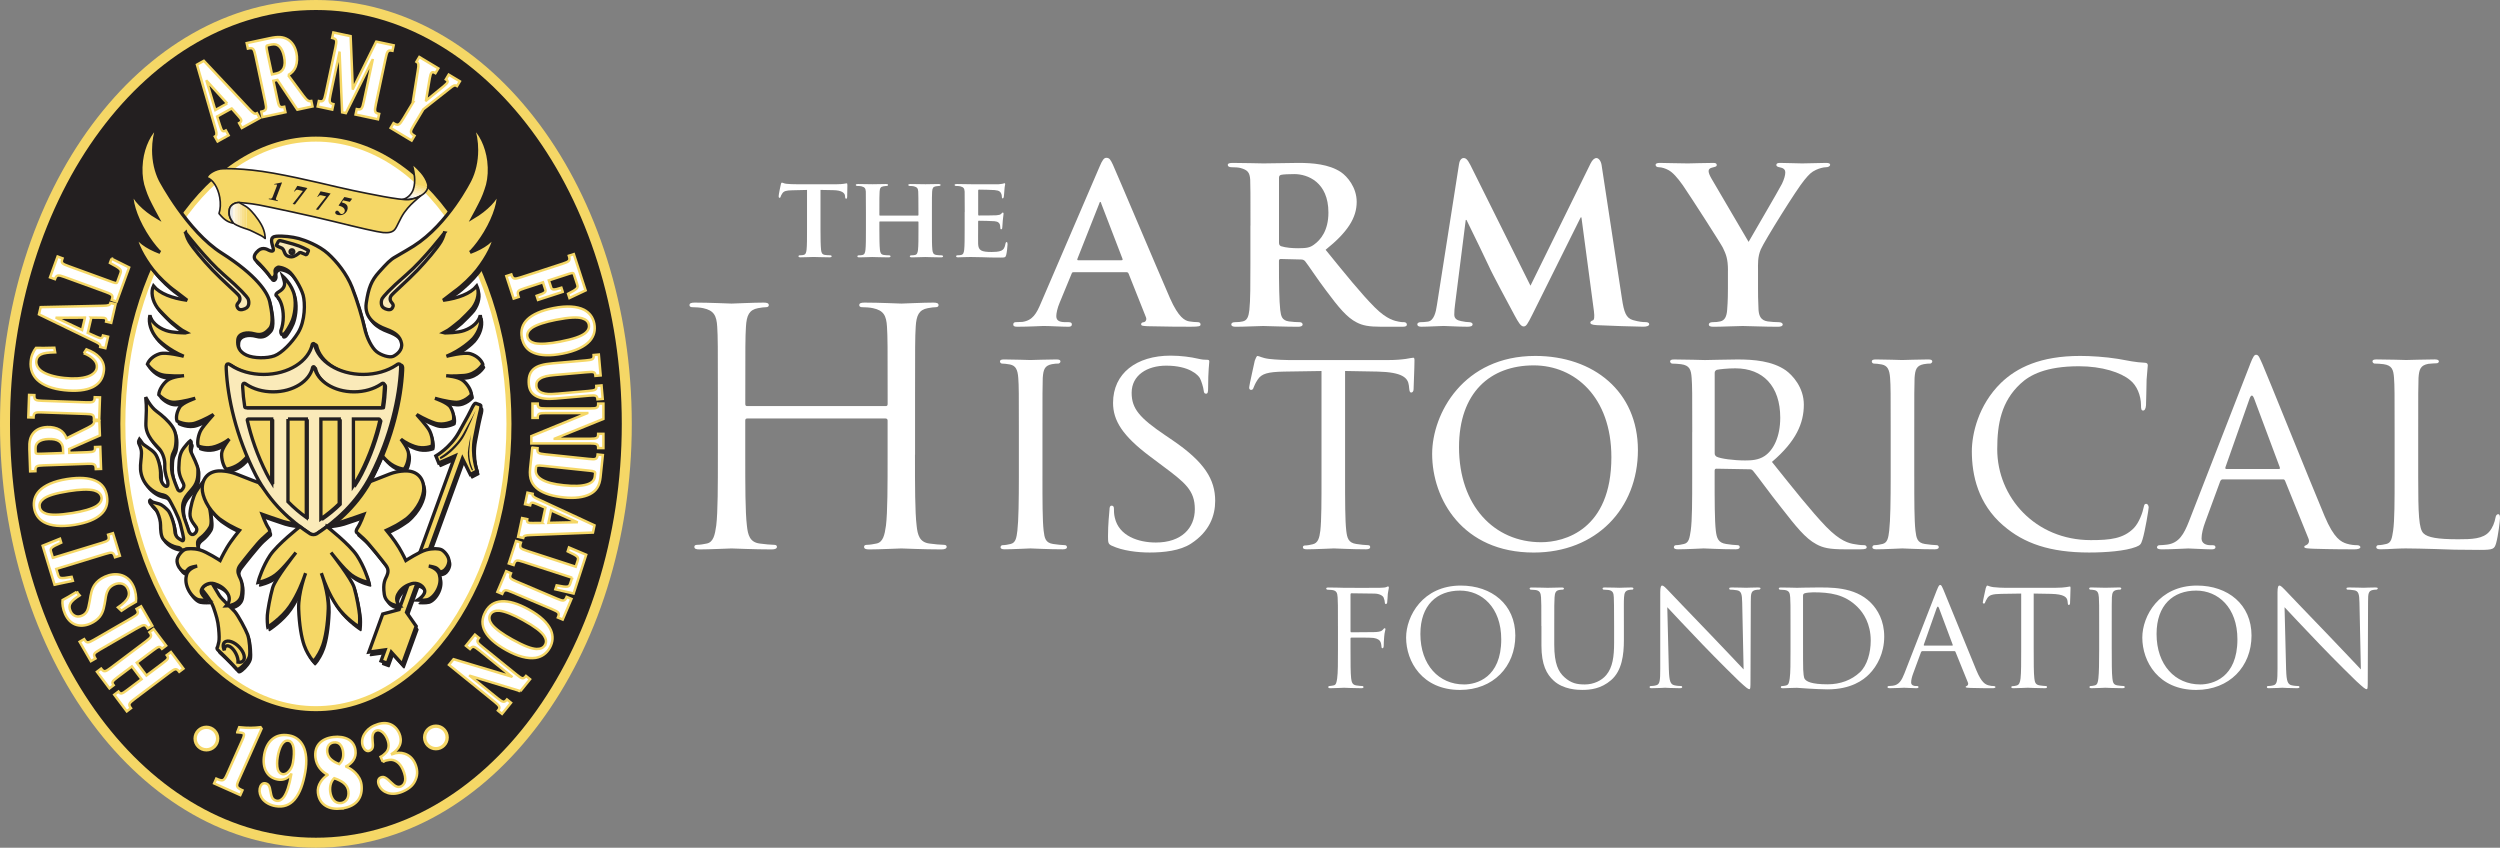 <svg xmlns="http://www.w3.org/2000/svg" xmlns:xlink="http://www.w3.org/1999/xlink" id="Layer_1" data-name="Layer 1" viewBox="0 0 1145.25 388.35"><rect x="0" y="0" width="1145.25" height="388.35" fill="#808080" stroke="none"/><defs><style>      .cls-1, .cls-2, .cls-3, .cls-4, .cls-5 {        fill-rule: evenodd;      }      .cls-1, .cls-6, .cls-7, .cls-8, .cls-5 {        fill: #f5d766;      }      .cls-9, .cls-3, .cls-10, .cls-4, .cls-11, .cls-12 {        fill: #231f20;      }      .cls-13, .cls-2, .cls-14, .cls-15, .cls-16 {        fill: #fff;      }      .cls-17 {        fill: #f8e08f;      }      .cls-3, .cls-14, .cls-10, .cls-6, .cls-11, .cls-18 {        stroke-linecap: round;        stroke-linejoin: round;      }      .cls-3, .cls-19, .cls-20, .cls-6, .cls-7, .cls-11, .cls-18, .cls-12, .cls-5 {        stroke: #231f20;      }      .cls-3, .cls-6, .cls-11, .cls-18 {        stroke-width: .76px;      }      .cls-21 {        clip-path: url(#clippath-1);      }      .cls-22 {        fill: #fdf6e3;      }      .cls-23 {        fill: #939598;      }      .cls-14 {        stroke-width: 2.29px;      }      .cls-14, .cls-10, .cls-24, .cls-15, .cls-16 {        stroke: #f5d766;      }      .cls-19, .cls-24, .cls-15, .cls-20, .cls-16, .cls-7, .cls-12, .cls-5 {        stroke-miterlimit: 3.86;      }      .cls-19, .cls-24, .cls-18 {        fill: none;      }      .cls-19, .cls-15, .cls-20, .cls-7, .cls-12, .cls-5 {        stroke-width: 1.53px;      }      .cls-10 {        stroke-width: 4.58px;      }      .cls-25 {        fill: #fcf0ce;      }      .cls-26 {        fill: #f7dc7b;      }      .cls-27 {        fill: #f9e5a4;      }      .cls-24, .cls-16 {        stroke-width: 1.15px;      }      .cls-28 {        fill: #d1d3d4;      }      .cls-20, .cls-29 {        fill: #faeab9;      }      .cls-30 {        fill: #e6e7e8;      }      .cls-31 {        clip-path: url(#clippath);      }    </style><clipPath id="clippath"><path class="cls-18" d="M186.31,91.46c-.69,0-1.83-.1-1.83-.1,2-.42,4.03-2.21,4.84-4.58,1.36-3.94.19-8.26-.04-9.59-.23-1.33-.83-2.37-.83-2.37,0,0,.94.57,1.9,1.53.95.96,4.39,3.82,5.54,7.83,1.15,4.01-4.58,6.87-8.59,7.26,0,0-.3.04-.99.03h0Z"></path></clipPath><clipPath id="clippath-1"><path class="cls-18" d="M111.24,93.75c.75.35,2,1.12,3.01,2.06,1,.94,3.58,3.75,5.46,7.09,1.89,3.34,1.77,6.35,1.77,6.35l-.88-.69c-.88-.69-2.06-1.06-4.52-2.36-2.46-1.3-3.18-1.18-5.93-2.3-2.75-1.12-3.18-1.65-3.18-1.65-.55-.83-1.61-2.15-1.89-3.53-.23-1.14-.07-2.24-.07-2.24,0-2.06,2.04-3.72,4.57-3.72,0,0,.92.63,1.67.99h0Z"></path></clipPath></defs><g><g><path class="cls-13" d="M369.7,87.01l-6.84.16c-2.66.05-3.76.37-4.44,1.36-.47.63-.68,1.2-.78,1.51-.11.37-.21.58-.52.58s-.42-.26-.42-.73c0-.73.89-5.02.99-5.38.1-.57.26-.84.52-.84.37,0,.84.37,1.98.52,1.36.16,3.08.21,4.6.21h18.65c1.46,0,2.46-.1,3.13-.21.73-.1,1.1-.21,1.25-.21.31,0,.37.26.37.94,0,.94-.1,4.23-.1,5.38-.05.47-.16.73-.42.73-.37,0-.47-.21-.52-.89l-.05-.47c-.1-1.15-1.31-2.51-5.43-2.56l-5.8-.11v17.97c0,4.07.05,7.57.26,9.51.16,1.25.42,2.09,1.78,2.3.63.11,1.67.16,2.35.16.52,0,.73.26.73.47,0,.31-.37.47-.89.47-3.03,0-6.11-.16-7.42-.16-1.04,0-4.18.16-6.01.16-.58,0-.89-.16-.89-.47,0-.21.16-.47.73-.47.68,0,1.25-.05,1.62-.16.94-.21,1.2-1.04,1.36-2.35.21-1.88.21-5.38.21-9.46v-17.97Z"></path><path class="cls-13" d="M420.48,98.77c.1,0,.26-.05.26-.31v-.94c0-6.74-.05-8.36-.1-9.77-.1-1.51-.52-1.99-1.98-2.4-.37-.1-1.15-.16-1.78-.16-.52,0-.78-.16-.78-.47s.31-.42.99-.42c2.46,0,5.69.1,6.9.1,1.1,0,4.13-.1,5.9-.1.68,0,.99.1.99.42s-.31.47-.84.47c-.37,0-.78.05-1.36.16-1.2.21-1.57.84-1.67,2.4-.1,1.41-.1,2.66-.1,9.4v7.84c0,4.07,0,7.57.21,9.51.16,1.25.42,2.09,1.83,2.3.63.11,1.62.16,2.35.16.47,0,.73.26.73.47,0,.31-.37.47-.94.47-2.98,0-6.01-.16-7.26-.16-1.04,0-4.28.16-6.06.16-.63,0-.99-.16-.99-.47,0-.21.21-.47.73-.47.73,0,1.25-.05,1.67-.16.94-.21,1.2-1.04,1.36-2.35.21-1.88.21-5.28.21-9.35v-3.4c0-.16-.16-.26-.26-.26h-17.34c-.16,0-.31.05-.31.26v3.4c0,4.07.05,7.47.26,9.4.16,1.25.42,2.09,1.78,2.3.63.11,1.67.16,2.35.16.52,0,.73.26.73.47,0,.31-.37.47-.94.47-2.98,0-6.16-.16-7.47-.16-1.04,0-4.07.16-5.9.16-.57,0-.89-.16-.89-.47,0-.21.16-.47.73-.47.68,0,1.2-.05,1.62-.16.94-.21,1.2-1.04,1.36-2.35.21-1.88.21-5.38.21-9.46v-7.84c0-6.74,0-7.99-.05-9.4-.1-1.51-.52-1.99-1.98-2.4-.37-.1-1.15-.16-1.83-.16-.47,0-.78-.16-.78-.47s.37-.42.99-.42c2.46,0,5.49.1,6.74.1,1.1,0,4.28-.1,6.11-.1.63,0,.94.1.94.42s-.26.47-.84.47c-.37,0-.78.05-1.31.16-1.25.21-1.62.84-1.72,2.4-.11,1.41-.11,3.03-.11,9.77v.94c0,.26.16.31.31.31h17.34Z"></path><path class="cls-13" d="M441.95,97.15c0-6.74,0-7.99-.05-9.4-.1-1.51-.52-1.99-1.99-2.4-.37-.1-1.15-.16-1.83-.16-.47,0-.78-.16-.78-.47s.37-.42,1.04-.42c2.4,0,5.33.1,6.63.1,1.46,0,11.65.05,12.54,0,.84-.05,1.57-.21,1.93-.26.26-.05.52-.21.73-.21.26,0,.31.21.31.42,0,.31-.26.84-.37,2.87-.05.47-.16,2.4-.26,2.93-.05.21-.16.73-.52.73-.31,0-.37-.21-.37-.57,0-.31-.05-1.1-.31-1.62-.37-.78-.73-1.41-3.03-1.62-.78-.1-6.27-.21-7.21-.21-.21,0-.31.16-.31.42v10.97c0,.26.05.47.31.47,1.04,0,7,0,8.04-.1,1.1-.11,1.78-.21,2.19-.68.37-.31.52-.58.73-.58s.37.21.37.47-.1.99-.37,3.24c-.1.89-.21,2.66-.21,2.98,0,.37-.05.99-.47.99-.31,0-.42-.16-.42-.37-.05-.47-.05-1.04-.16-1.62-.26-.89-.84-1.57-2.56-1.72-.84-.1-6.06-.21-7.21-.21-.21,0-.26.21-.26.47v3.55c0,1.51-.05,5.28,0,6.58.11,3.03,1.51,3.71,6.22,3.71,1.2,0,3.13-.05,4.34-.57,1.15-.52,1.67-1.46,1.98-3.29.1-.47.21-.68.52-.68.37,0,.42.58.42,1.04,0,.99-.37,4.02-.63,4.91-.31,1.15-.73,1.15-2.46,1.15-3.45,0-6.22-.05-8.46-.16-2.25-.05-3.97-.1-5.33-.1-.52,0-1.51.05-2.61.05-1.1.05-2.25.1-3.19.1-.57,0-.89-.16-.89-.47,0-.21.16-.47.73-.47.68,0,1.2-.05,1.62-.16.94-.21,1.2-1.04,1.36-2.35.21-1.88.21-5.38.21-9.46v-7.84Z"></path></g><g><path class="cls-13" d="M491.83,124.7c-.58,0-.7.12-.93.7l-5.49,13.31c-1.05,2.45-1.52,4.9-1.52,6.07,0,1.75.93,2.8,4.09,2.8h1.52c1.28,0,1.52.47,1.52,1.05,0,.82-.58,1.05-1.63,1.05-3.38,0-8.17-.35-11.44-.35-1.05,0-6.54.35-11.91.35-1.28,0-1.87-.23-1.87-1.05,0-.58.35-1.05,1.17-1.05.93,0,2.1-.12,3.04-.12,4.67-.7,6.42-3.74,8.52-8.75l26.85-62.45c1.17-2.8,1.98-3.97,3.03-3.97,1.52,0,1.98.93,3.04,3.15,2.45,5.49,19.61,46.11,26.15,61.16,3.97,8.99,6.89,10.27,8.75,10.62,1.52.23,2.68.35,3.85.35.93,0,1.4.35,1.4,1.05,0,.82-.58,1.05-4.44,1.05-3.62,0-11.09,0-19.73-.23-1.87-.12-3.04-.12-3.04-.82,0-.58.23-.93,1.28-1.05.7-.12,1.4-1.05.93-2.22l-7.94-19.96c-.23-.58-.58-.7-1.05-.7h-24.16ZM513.77,119.21c.47,0,.58-.23.47-.58l-9.69-25.21c-.12-.35-.23-.93-.47-.93-.35,0-.47.58-.58.93l-9.92,25.1c-.23.47,0,.7.35.7h19.84Z"></path><path class="cls-13" d="M572.84,103.34c0-15.06,0-17.86-.12-21.01-.23-3.39-1.17-4.44-4.44-5.37-.82-.23-2.57-.35-4.09-.35-1.05,0-1.75-.35-1.75-1.05s.82-.93,2.33-.93c5.37,0,11.91.23,14.01.23,3.5,0,12.84-.23,15.99-.23,6.54,0,14.01.58,19.49,4.2,2.92,1.98,7.24,7,7.24,13.66,0,7.35-4.2,13.89-14.24,21.94,9.11,11.21,16.34,20.19,22.53,26.38,5.72,5.72,9.34,6.19,10.97,6.54,1.05.23,1.63.23,2.45.23s1.28.58,1.28,1.05c0,.82-.7,1.05-1.98,1.05h-9.8c-5.72,0-8.52-.58-11.21-1.98-4.44-2.22-8.29-6.89-14.01-14.59-4.09-5.37-8.4-12.02-9.69-13.54-.58-.58-1.17-.7-1.87-.7l-9.22-.23c-.47,0-.82.23-.82.82v1.4c0,9.22.12,16.93.58,21.13.35,2.92.82,4.79,3.97,5.25,1.52.23,3.74.35,5.02.35.82,0,1.28.58,1.28,1.05,0,.7-.82,1.05-2.1,1.05-5.95,0-14.47-.35-15.99-.35-1.98,0-8.52.35-12.61.35-1.28,0-1.98-.35-1.98-1.05,0-.47.35-1.05,1.63-1.05,1.52,0,2.68-.12,3.62-.35,2.1-.47,2.68-2.33,3.03-5.25.47-4.2.47-12.02.47-21.13v-17.51ZM585.91,111.04c0,1.05.23,1.4.93,1.75,2.22.7,5.25.93,7.82.93,4.09,0,5.49-.35,7.24-1.63,3.15-2.22,6.65-6.54,6.65-14.71,0-14.01-9.57-17.63-15.64-17.63-2.57,0-5.02.12-6.07.35-.7.23-.93.58-.93,1.4v29.53Z"></path><path class="cls-13" d="M668.43,74.97c.23-1.63,1.17-2.57,1.98-2.57,1.05,0,1.75.47,3.15,3.15l27.55,55.33,27.55-56.03c.82-1.63,1.75-2.45,2.69-2.45.82,0,1.98,1.05,2.33,3.15l9.34,61.28c.93,6.19,1.87,8.87,5.02,9.8,2.92.82,4.55.93,5.84.93.93,0,1.63.35,1.63.93,0,.82-1.17,1.17-2.69,1.17-2.57,0-17.16-.47-21.24-.7-2.45-.12-3.04-.58-3.04-1.17,0-.47.47-.82,1.17-1.05.58-.23.82-1.4.47-4.2l-5.72-42.95h-.35l-22.06,44.36c-2.33,4.67-2.92,5.6-4.09,5.6-1.28,0-2.45-1.98-4.09-5.02-2.45-4.55-10.62-19.73-11.79-22.53-.82-1.87-6.89-14.36-10.27-21.24h-.35l-4.9,38.75c-.23,1.75-.35,3.04-.35,4.67,0,1.87,1.4,2.57,3.15,2.92,1.75.35,2.68.47,3.62.47s1.63.47,1.63.93c0,.93-.93,1.17-2.45,1.17-4.32,0-8.99-.35-10.85-.35-1.98,0-6.89.35-10.16.35-1.05,0-1.87-.23-1.87-1.17,0-.47.58-.93,1.63-.93.82,0,1.52,0,3.15-.23,2.8-.35,3.74-4.32,4.2-7.59l10.16-64.78Z"></path><path class="cls-13" d="M791.58,123.88c0-5.37-.93-7.47-2.33-10.39-.7-1.52-14.71-23.34-18.33-28.6-2.57-3.62-4.67-5.95-6.65-7-1.28-.7-3.04-1.28-4.32-1.28-.82,0-1.52-.35-1.52-1.05s.7-.93,1.98-.93c1.75,0,9.45.23,12.84.23,2.22,0,7-.23,11.67-.23.93,0,1.52.23,1.52.93,0,.82-.7.82-2.33,1.28-.82.23-1.4.7-1.4,1.52s.47,1.98,1.28,3.39c1.87,3.04,15.29,26.26,17.04,29.06,1.28-2.33,13.77-23.58,15.29-26.61,1.05-2.22,1.52-3.97,1.52-5.25,0-.93-.47-1.87-2.22-2.22-.93-.23-1.87-.35-1.87-1.17,0-.7.58-.93,1.75-.93,3.39,0,7,.23,10.04.23,2.22,0,8.99-.23,10.97-.23,1.17,0,1.87.23,1.87.82,0,.7-.82,1.17-1.98,1.17-1.05,0-2.92.47-4.44,1.17-2.22,1.05-3.15,1.98-5.37,4.67-3.38,3.97-18.09,27.55-19.96,31.75-1.52,3.62-1.28,6.65-1.28,9.92v7.94c0,1.63,0,5.72.23,9.92.23,2.92,1.17,4.79,4.2,5.25,1.52.23,3.73.35,5.14.35,1.17,0,1.75.58,1.75,1.05,0,.7-.82,1.05-2.22,1.05-6.42,0-13.31-.35-16.11-.35-2.57,0-9.45.35-13.31.35-1.4,0-2.22-.23-2.22-1.05,0-.47.47-1.05,1.63-1.05,1.4,0,2.68-.12,3.62-.35,2.1-.47,2.92-2.33,3.15-5.25.35-4.2.35-8.29.35-9.92v-8.17Z"></path></g><g><path class="cls-13" d="M419.15,208.31c0,14.36,0,26.17.75,32.45.45,4.34,1.35,7.63,5.83,8.23,2.09.3,5.38.6,6.73.6.9,0,1.2.45,1.2.9,0,.75-.75,1.2-2.39,1.2-8.22,0-17.65-.45-18.39-.45s-10.17.45-14.66.45c-1.64,0-2.39-.3-2.39-1.2,0-.45.3-.9,1.2-.9,1.35,0,3.14-.3,4.49-.6,2.99-.6,3.74-3.89,4.34-8.23.75-6.28.75-18.1.75-32.45v-15.7c0-.6-.45-.9-.9-.9h-63.41c-.45,0-.9.15-.9.9v15.7c0,14.36,0,26.17.75,32.45.45,4.34,1.35,7.63,5.83,8.23,2.09.3,5.38.6,6.73.6.9,0,1.2.45,1.2.9,0,.75-.75,1.2-2.39,1.2-8.22,0-17.65-.45-18.39-.45s-10.17.45-14.66.45c-1.65,0-2.39-.3-2.39-1.2,0-.45.3-.9,1.2-.9,1.35,0,3.14-.3,4.49-.6,2.99-.6,3.74-3.89,4.34-8.23.75-6.28.75-18.1.75-32.45v-26.32c0-23.33,0-27.52-.3-32.3-.3-5.08-1.5-7.48-6.43-8.52-1.2-.3-3.74-.45-5.08-.45-.6,0-1.2-.3-1.2-.9,0-.9.75-1.2,2.39-1.2,6.73,0,16.15.45,16.9.45s10.17-.45,14.66-.45c1.65,0,2.39.3,2.39,1.2,0,.6-.6.9-1.2.9-1.05,0-1.94.15-3.74.45-4.04.75-5.23,3.29-5.53,8.52-.3,4.79-.3,8.97-.3,32.3v3.14c0,.75.45.9.9.9h63.41c.45,0,.9-.15.9-.9v-3.14c0-23.33,0-27.52-.3-32.3-.3-5.08-1.5-7.48-6.43-8.52-1.2-.3-3.74-.45-5.08-.45-.6,0-1.2-.3-1.2-.9,0-.9.75-1.2,2.39-1.2,6.73,0,16.15.45,16.9.45s10.17-.45,14.66-.45c1.64,0,2.39.3,2.39,1.2,0,.6-.6.9-1.2.9-1.05,0-1.94.15-3.74.45-4.04.75-5.23,3.29-5.53,8.52-.3,4.79-.3,8.97-.3,32.3v26.32Z"></path><path class="cls-13" d="M477.55,218.23c0,11.09,0,20.15.54,24.88.41,3.38.81,5.55,4.33,6.09,1.76.27,4.33.54,5.41.54.68,0,.95.54.95.95,0,.54-.54.95-1.89.95-6.63,0-14.34-.41-14.88-.41-.68,0-8.11.41-11.77.41-1.22,0-1.89-.27-1.89-.95,0-.41.27-.95.95-.95,1.08,0,2.57-.27,3.65-.54,2.3-.54,2.7-2.7,3.11-6.09.54-4.73.68-13.79.68-24.88v-20.29c0-17.85,0-21.1-.27-24.75-.27-3.92-1.22-5.68-3.79-6.22-1.35-.27-2.84-.41-3.65-.41-.54,0-.95-.54-.95-.95,0-.68.54-.95,1.89-.95,3.92,0,11.36.27,12.04.27.54,0,8.25-.27,11.9-.27,1.35,0,1.89.27,1.89.95,0,.41-.54.95-.95.95-.81,0-1.62,0-2.98.27-3.25.68-3.92,2.3-4.19,6.36-.13,3.65-.13,6.9-.13,24.75v20.29Z"></path><path class="cls-13" d="M509.34,250.02c-1.62-.81-1.76-1.22-1.76-4.33,0-5.68.54-10.28.68-12.17,0-1.22.27-1.89.95-1.89s1.08.41,1.08,1.35,0,2.57.41,4.19c1.89,8.38,10.82,11.36,18.8,11.36,11.77,0,17.85-6.63,17.85-15.28s-4.46-12.17-15.01-20.02l-5.41-4.06c-12.85-9.6-17.04-16.63-17.04-24.61,0-13.52,10.68-21.64,26.37-21.64,4.73,0,9.47.68,12.31,1.35,2.3.54,3.25.54,4.19.54s1.22.14,1.22.81c0,.54-.54,4.33-.54,12.17,0,1.76-.14,2.57-.95,2.57s-.95-.54-1.08-1.49c-.14-1.35-1.08-4.46-1.76-5.68-.81-1.35-4.73-5.68-15.42-5.68-8.66,0-15.82,4.33-15.82,12.44,0,7.3,3.65,11.5,15.42,19.47l3.38,2.3c14.47,9.87,19.47,17.85,19.47,27.72,0,6.76-2.57,14.07-11.09,19.61-5,3.25-12.44,4.06-18.93,4.06-5.55,0-12.44-.81-17.31-3.11Z"></path><path class="cls-13" d="M616.18,218.23c0,11.09,0,20.15.54,24.88.41,3.38.95,5.55,4.6,6.09,1.62.27,4.33.54,5.41.54.81,0,.95.54.95.95,0,.54-.54.95-1.89.95-6.49,0-14.07-.41-14.74-.41-.54,0-8.79.41-12.31.41-1.35,0-1.89-.27-1.89-.95,0-.41.27-.81.95-.81,1.08,0,2.43-.27,3.52-.54,2.43-.54,3.11-2.84,3.52-6.22.54-4.73.54-13.79.54-24.88v-48.28l-17.18.27c-7.44.14-10.28.95-12.04,3.65-1.35,2.03-1.49,2.84-1.89,3.65-.27.95-.68,1.08-1.22,1.08-.27,0-.81-.27-.81-.95,0-1.22,2.43-11.5,2.57-12.44.27-.68.81-2.16,1.22-2.16.81,0,2.03.95,5.27,1.35,3.38.41,7.98.54,9.33.54h44.9c3.92,0,6.63-.27,8.52-.54,1.76-.27,2.84-.54,3.38-.54s.54.68.54,1.35c0,3.52-.41,11.77-.41,13.12,0,.95-.54,1.49-1.08,1.49s-.81-.41-.95-2.03l-.13-1.22c-.41-3.52-2.98-6.09-14.34-6.36l-14.88-.27v48.28Z"></path><path class="cls-13" d="M703.27,163.05c26.78,0,47.06,16.36,47.06,43.14s-19.07,46.93-47.74,46.93c-32.59,0-46.52-24.48-46.52-45.17,0-18.53,14.34-44.9,47.2-44.9ZM705.98,248.39c10.68,0,32.19-5.68,32.19-38.95,0-27.59-16.77-42.06-35.57-42.06-19.88,0-34.22,12.44-34.22,37.46,0,26.78,16.09,43.55,37.6,43.55Z"></path><path class="cls-13" d="M775.22,197.95c0-17.85,0-21.1-.27-24.75-.27-3.92-.95-5.82-4.87-6.36-.95-.14-2.98-.27-4.06-.27-.41,0-.95-.54-.95-.95,0-.68.54-.95,1.89-.95,5.41,0,13.39.27,14.07.27,1.22,0,11.23-.27,14.88-.27,7.57,0,15.96.68,22.18,5,2.98,2.16,8.25,7.71,8.25,15.69,0,8.52-3.52,16.77-14.61,26.24,9.74,12.17,17.99,22.59,24.88,29.75,6.36,6.49,10.28,7.57,13.25,7.98,2.3.41,3.52.41,4.19.41s1.08.54,1.08.95c0,.68-.68.95-2.84.95h-7.44c-6.76,0-9.74-.68-12.71-2.3-5.14-2.7-9.47-8.25-16.23-16.91-5-6.22-10.28-13.66-12.85-16.77-.54-.54-.81-.68-1.62-.68l-15.15-.27c-.54,0-.81.27-.81.95v2.7c0,11.09,0,20.02.54,24.75.41,3.38,1.08,5.55,4.73,6.09,1.62.27,4.19.54,5.27.54.81,0,.95.54.95.95,0,.54-.54.95-1.89.95-6.49,0-14.07-.41-14.61-.41-.14,0-8.11.41-11.77.41-1.22,0-1.89-.27-1.89-.95,0-.41.27-.95.95-.95,1.08,0,2.57-.27,3.65-.54,2.3-.54,2.57-2.7,3.11-6.09.68-4.73.68-13.79.68-24.88v-20.29ZM785.5,207.68c0,.68.27,1.08.81,1.49,1.76.95,7.84,1.76,13.12,1.76,2.84,0,6.09-.14,8.93-2.03,4.06-2.7,7.17-8.79,7.17-17.58,0-14.34-7.84-22.59-20.56-22.59-3.52,0-7.3.41-8.52.68-.54.27-.95.68-.95,1.35v36.92Z"></path><path class="cls-13" d="M876.93,218.23c0,11.09,0,20.15.54,24.88.41,3.38.81,5.55,4.33,6.09,1.76.27,4.33.54,5.41.54.68,0,.95.54.95.95,0,.54-.54.95-1.89.95-6.63,0-14.34-.41-14.88-.41-.68,0-8.11.41-11.77.41-1.22,0-1.89-.27-1.89-.95,0-.41.27-.95.95-.95,1.08,0,2.57-.27,3.65-.54,2.3-.54,2.71-2.7,3.11-6.09.54-4.73.68-13.79.68-24.88v-20.29c0-17.85,0-21.1-.27-24.75-.27-3.92-1.22-5.68-3.79-6.22-1.35-.27-2.84-.41-3.65-.41-.54,0-.95-.54-.95-.95,0-.68.54-.95,1.89-.95,3.92,0,11.36.27,12.04.27.54,0,8.25-.27,11.9-.27,1.35,0,1.89.27,1.89.95,0,.41-.54.95-.95.95-.81,0-1.62,0-2.98.27-3.25.68-3.92,2.3-4.19,6.36-.14,3.65-.14,6.9-.14,24.75v20.29Z"></path><path class="cls-13" d="M917.77,240.82c-11.63-10.01-14.47-23.13-14.47-34.08,0-7.71,2.84-21.1,13.39-31.38,7.17-6.9,17.99-12.31,36.24-12.31,4.73,0,11.5.41,17.31,1.35,4.46.81,8.25,1.62,12.17,1.76,1.22,0,1.49.54,1.49,1.22,0,.95-.27,2.3-.54,6.49-.14,3.79-.14,10.14-.27,11.77-.13,1.76-.68,2.43-1.35,2.43-.81,0-.95-.81-.95-2.43,0-4.46-1.89-9.06-5-11.5-4.19-3.52-12.85-6.36-23.4-6.36-15.28,0-22.59,4.06-26.78,7.98-8.79,8.11-10.68,18.39-10.68,30.02,0,22.04,17.45,41.65,42.87,41.65,8.93,0,14.88-.68,19.61-5.41,2.57-2.57,4.19-7.44,4.6-9.6.27-1.22.41-1.62,1.22-1.62.54,0,1.08.81,1.08,1.62s-1.62,10.82-2.84,14.74c-.68,2.16-.95,2.57-2.97,3.38-4.87,1.89-13.8,2.57-21.5,2.57-17.85,0-29.89-4.19-39.22-12.31Z"></path><path class="cls-13" d="M1030.7,166.98c1.49-3.79,2.03-4.46,2.84-4.46,1.22,0,1.62,1.62,2.84,4.19,2.16,4.87,21.23,52.34,28.54,69.78,4.33,10.28,7.57,11.77,10.14,12.58,1.76.54,3.52.68,4.73.68.68,0,1.49.27,1.49.95s-1.35.95-2.7.95c-1.76,0-10.55,0-18.8-.27-2.3-.13-4.19-.13-4.19-.81,0-.54.27-.54.81-.81.68-.27,1.89-1.22,1.08-3.11l-10.68-26.37c-.27-.54-.41-.68-1.08-.68h-27.45c-.54,0-.95.27-1.22.95l-6.76,18.39c-1.08,2.84-1.76,5.68-1.76,7.71,0,2.3,2.03,3.11,4.06,3.11h1.08c.95,0,1.22.41,1.22.95,0,.68-.68.95-1.76.95-2.84,0-9.33-.41-10.68-.41-1.22,0-7.17.41-12.04.41-1.49,0-2.3-.27-2.3-.95,0-.54.54-.95,1.08-.95.81,0,2.57-.14,3.52-.27,5.41-.68,7.71-4.73,10.01-10.55l28-71.95ZM1043.95,214.85c.54,0,.54-.27.41-.81l-11.77-31.51c-.68-1.76-1.35-1.76-2.03,0l-11.09,31.51c-.14.54,0,.81.41.81h24.07Z"></path><path class="cls-13" d="M1107.78,218.5c0,16.91.27,23.8,2.43,25.83,1.89,1.89,6.49,2.71,15.82,2.71,6.22,0,11.49-.13,14.34-3.52,1.49-1.76,2.43-4.19,2.84-6.49.14-.81.54-1.49,1.22-1.49.54,0,.81.54.81,1.76s-.81,8.11-1.76,11.5c-.81,2.71-1.22,3.11-7.57,3.11-8.52,0-15.15-.14-20.69-.41-5.41-.14-9.47-.27-12.98-.27-.54,0-2.57,0-4.87.13-2.43.14-5,.27-6.9.27-1.22,0-1.89-.27-1.89-.95,0-.41.27-.95.95-.95,1.08,0,2.57-.27,3.65-.54,2.3-.54,2.57-2.7,3.11-6.09.68-4.73.68-13.79.68-24.88v-20.29c0-17.85,0-21.1-.27-24.75-.27-3.92-.95-5.82-4.87-6.36-.95-.14-2.98-.27-4.06-.27-.41,0-.95-.54-.95-.95,0-.68.54-.95,1.89-.95,5.41,0,12.85.27,13.53.27.54,0,9.47-.27,13.12-.27,1.22,0,1.89.27,1.89.95,0,.41-.54.81-.95.81-.81,0-2.57.14-3.92.27-3.52.68-4.19,2.43-4.46,6.49-.14,3.65-.14,6.9-.14,24.75v20.56Z"></path></g><g><path class="cls-13" d="M612.91,286.78c0-9.48,0-11.2-.14-13.14-.14-2.08-.5-3.09-2.58-3.37-.5-.07-1.58-.14-2.15-.14-.22,0-.5-.29-.5-.5,0-.36.29-.5,1-.5,2.87,0,6.82.14,7.18.14,1.22,0,14.93.07,16.37,0,1.22-.07,2.3-.07,2.87-.29.36-.07.65-.36.86-.36.29,0,.43.29.43.57,0,.43-.29,1.15-.5,2.87-.07.57-.14,3.3-.29,4.02-.07.29-.29.65-.57.65s-.5-.29-.5-.72c0-.5-.22-1.51-.57-2.3-.36-.79-1.87-1.79-4.31-1.79l-10.34-.14c-.36,0-.5.14-.5.65v16.65c0,.36,0,.57.43.57l8.61-.07c1.08,0,2.01,0,2.87-.07,1.51-.14,2.37-.36,2.94-1.08.29-.36.57-.65.79-.65.29,0,.36.22.36.5,0,.36-.43,1.36-.57,3.37-.14,1.22-.22,3.66-.22,4.09,0,.57-.14,1.22-.57,1.22-.36,0-.43-.29-.43-.57-.07-.65-.14-1.51-.43-2.22-.29-.86-1.29-1.65-3.23-1.94-1.58-.22-9.05-.14-10.12-.14-.36,0-.43.14-.43.57v4.88c0,6.03,0,10.84.29,13.21.22,1.79.57,2.94,2.3,3.23.93.14,2.3.29,2.87.29.36,0,.5.29.5.5,0,.29-.29.5-1,.5-3.52,0-7.61-.22-7.9-.22-.36,0-4.31.22-6.25.22-.65,0-1.01-.14-1.01-.5,0-.22.14-.5.5-.5.57,0,1.36-.22,1.94-.29,1.22-.22,1.36-1.44,1.65-3.23.36-2.51.36-7.32.36-13.21v-10.77Z"></path><path class="cls-13" d="M669.19,268.25c14.21,0,24.98,8.69,24.98,22.9s-10.12,24.91-25.34,24.91c-17.3,0-24.69-12.99-24.69-23.98,0-9.83,7.61-23.83,25.05-23.83ZM670.63,313.55c5.67,0,17.09-3.01,17.09-20.67,0-14.64-8.9-22.33-18.88-22.33-10.55,0-18.16,6.6-18.16,19.88,0,14.21,8.54,23.11,19.96,23.11Z"></path><path class="cls-13" d="M706.09,286.78c0-9.48,0-11.2-.14-13.14-.14-1.94-.5-3.09-2.58-3.37-.5-.07-1.58-.14-2.15-.14-.22,0-.5-.29-.5-.5,0-.36.29-.5,1-.5,2.87,0,6.68.14,7.25.14s4.52-.14,6.39-.14c.72,0,1.08.14,1.08.5,0,.22-.29.5-.57.5-.43,0-.79,0-1.58.14-1.65.29-2.01,1.36-2.15,3.37-.14,1.94-.14,3.66-.14,13.14v8.54c0,8.83,1.94,12.49,4.67,14.93,3.09,2.8,5.81,3.3,9.4,3.3,3.88,0,7.61-1.72,9.76-4.31,2.94-3.52,3.59-8.54,3.59-14.79v-7.68c0-9.48-.07-11.2-.14-13.14-.07-1.94-.43-3.09-2.51-3.37-.5-.07-1.58-.14-2.15-.14-.29,0-.5-.29-.5-.5,0-.36.29-.5,1.01-.5,2.8,0,6.46.14,6.82.14.43,0,3.45-.14,5.31-.14.72,0,1.01.14,1.01.5,0,.22-.22.5-.5.5-.43,0-.79,0-1.58.14-1.72.36-2.08,1.36-2.22,3.37-.14,1.94-.07,3.66-.07,13.14v6.53c0,6.6-.86,14-5.89,18.3-4.59,3.95-9.48,4.45-13.21,4.45-2.08,0-8.69-.14-13.14-4.31-3.09-2.87-5.53-7.11-5.53-16.01v-8.97Z"></path><path class="cls-13" d="M764.52,306.95c.14,5.03.72,6.53,2.44,6.96,1.15.29,2.58.36,3.16.36.29,0,.5.22.5.5,0,.36-.43.5-1.15.5-3.59,0-6.1-.22-6.68-.22s-3.23.22-6.1.22c-.65,0-1-.07-1-.5,0-.29.21-.5.5-.5.5,0,1.65-.07,2.58-.36,1.58-.43,1.79-2.08,1.79-7.61v-34.96c0-2.44.36-3.09.86-3.09.72,0,1.79,1.22,2.44,1.87,1.01,1,10.19,10.77,19.96,20.82,6.25,6.46,12.99,13.71,14.93,15.72l-.65-30.58c-.07-3.95-.43-5.31-2.37-5.67-1.15-.22-2.58-.29-3.09-.29-.43,0-.5-.36-.5-.57,0-.36.5-.43,1.22-.43,2.87,0,5.89.14,6.6.14s2.8-.14,5.38-.14c.65,0,1.15.07,1.15.43,0,.22-.29.57-.72.57-.29,0-.79,0-1.51.14-2.08.43-2.22,1.65-2.22,5.31l-.14,35.75c0,4.02-.07,4.38-.5,4.38-.65,0-1.29-.5-4.81-3.73-.65-.57-9.76-9.55-16.44-16.51-7.32-7.68-14.43-15.15-16.37-17.3l.72,28.79Z"></path><path class="cls-13" d="M820.23,286.78c0-9.48,0-11.2-.14-13.14-.14-2.08-.5-3.09-2.58-3.37-.5-.07-1.58-.14-2.15-.14-.21,0-.5-.29-.5-.5,0-.36.29-.5,1-.5,2.87,0,6.96.14,7.32.14.72,0,4.74-.14,8.47-.14,6.32,0,17.87-.57,25.34,6.96,3.16,3.16,6.17,8.26,6.17,15.51,0,7.68-3.3,13.57-6.82,17.16-2.73,2.8-8.4,7.04-19.17,7.04-2.73,0-6.1-.22-8.83-.36-2.73-.22-4.88-.36-5.17-.36-.14,0-1.29.07-2.58.07-1.29.07-2.8.14-3.8.14-.65,0-1.01-.14-1.01-.5,0-.22.14-.5.5-.5.57,0,1.36-.14,1.94-.29,1.22-.29,1.36-1.44,1.65-3.23.36-2.51.36-7.32.36-13.21v-10.77ZM825.97,293.38c0,6.46,0,12.13.07,13.28.07,1.51.21,3.73.72,4.38.79,1.15,3.01,2.44,10.48,2.44,5.81,0,10.98-1.94,14.79-5.53,3.3-3.09,4.95-8.9,4.95-14.5,0-7.75-3.37-12.71-5.96-15.29-5.96-6.03-12.92-6.82-20.46-6.82-1.22,0-3.23.22-3.8.43-.58.22-.79.5-.79,1.22v20.39Z"></path><path class="cls-13" d="M887.28,270.34c.79-2.01,1.08-2.37,1.51-2.37.65,0,.86.86,1.51,2.23,1.15,2.58,11.27,27.78,15.15,37.04,2.3,5.46,4.02,6.25,5.38,6.68.93.29,1.87.36,2.51.36.36,0,.79.14.79.5s-.72.5-1.44.5c-.93,0-5.6,0-9.98-.14-1.22-.07-2.23-.07-2.23-.43,0-.29.14-.29.43-.43.36-.14,1-.65.57-1.65l-5.67-14c-.14-.29-.22-.36-.58-.36h-14.57c-.29,0-.5.14-.65.5l-3.59,9.76c-.58,1.51-.93,3.02-.93,4.09,0,1.22,1.08,1.65,2.15,1.65h.57c.5,0,.65.22.65.5,0,.36-.36.5-.93.5-1.51,0-4.95-.22-5.67-.22-.65,0-3.8.22-6.39.22-.79,0-1.22-.14-1.22-.5,0-.29.29-.5.57-.5.43,0,1.36-.07,1.87-.14,2.87-.36,4.09-2.51,5.31-5.6l14.86-38.19ZM894.31,295.75c.29,0,.29-.14.21-.43l-6.25-16.73c-.36-.93-.72-.93-1.08,0l-5.89,16.73c-.07.29,0,.43.22.43h12.78Z"></path><path class="cls-13" d="M931.64,297.54c0,5.89,0,10.7.29,13.21.22,1.79.5,2.94,2.44,3.23.86.14,2.3.29,2.87.29.43,0,.5.29.5.5,0,.29-.29.5-1,.5-3.45,0-7.47-.22-7.83-.22-.29,0-4.67.22-6.53.22-.72,0-1-.14-1-.5,0-.22.14-.43.5-.43.58,0,1.29-.14,1.87-.29,1.29-.29,1.65-1.51,1.87-3.3.29-2.51.29-7.32.29-13.21v-25.63l-9.12.14c-3.95.07-5.46.5-6.39,1.94-.72,1.08-.79,1.51-1,1.94-.14.5-.36.57-.65.57-.14,0-.43-.14-.43-.5,0-.65,1.29-6.1,1.36-6.6.14-.36.43-1.15.65-1.15.43,0,1.08.5,2.8.72,1.79.22,4.23.29,4.95.29h23.83c2.08,0,3.52-.14,4.52-.29.93-.14,1.51-.29,1.79-.29s.29.36.29.72c0,1.87-.22,6.25-.22,6.96,0,.5-.29.79-.57.79s-.43-.22-.5-1.08l-.07-.65c-.21-1.87-1.58-3.23-7.61-3.37l-7.9-.14v25.63Z"></path><path class="cls-13" d="M967.39,297.54c0,5.89,0,10.7.29,13.21.22,1.79.43,2.94,2.3,3.23.93.14,2.3.29,2.87.29.36,0,.5.29.5.5,0,.29-.29.5-1.01.5-3.52,0-7.61-.22-7.9-.22-.36,0-4.31.22-6.25.22-.65,0-1.01-.14-1.01-.5,0-.22.14-.5.5-.5.57,0,1.36-.14,1.94-.29,1.22-.29,1.43-1.44,1.65-3.23.29-2.51.36-7.32.36-13.21v-10.77c0-9.48,0-11.2-.14-13.14-.14-2.08-.65-3.02-2.01-3.3-.72-.14-1.51-.22-1.94-.22-.29,0-.5-.29-.5-.5,0-.36.29-.5,1-.5,2.08,0,6.03.14,6.39.14.29,0,4.38-.14,6.32-.14.72,0,1.01.14,1.01.5,0,.22-.29.5-.5.5-.43,0-.86,0-1.58.14-1.72.36-2.08,1.22-2.23,3.37-.07,1.94-.07,3.66-.07,13.14v10.77Z"></path><path class="cls-13" d="M1006.44,268.25c14.21,0,24.98,8.69,24.98,22.9s-10.12,24.91-25.34,24.91c-17.3,0-24.69-12.99-24.69-23.98,0-9.83,7.61-23.83,25.05-23.83ZM1007.88,313.55c5.67,0,17.08-3.01,17.08-20.67,0-14.64-8.9-22.33-18.88-22.33-10.55,0-18.16,6.6-18.16,19.88,0,14.21,8.54,23.11,19.96,23.11Z"></path><path class="cls-13" d="M1047.29,306.95c.14,5.03.72,6.53,2.44,6.96,1.15.29,2.58.36,3.16.36.29,0,.5.22.5.5,0,.36-.43.5-1.15.5-3.59,0-6.1-.22-6.68-.22s-3.23.22-6.1.22c-.65,0-1-.07-1-.5,0-.29.21-.5.5-.5.5,0,1.65-.07,2.58-.36,1.58-.43,1.79-2.08,1.79-7.61v-34.96c0-2.44.36-3.09.86-3.09.72,0,1.79,1.22,2.44,1.87,1.01,1,10.19,10.77,19.96,20.82,6.25,6.46,12.99,13.71,14.93,15.72l-.65-30.58c-.07-3.95-.43-5.31-2.37-5.67-1.15-.22-2.58-.29-3.09-.29-.43,0-.5-.36-.5-.57,0-.36.5-.43,1.22-.43,2.87,0,5.89.14,6.6.14s2.8-.14,5.38-.14c.65,0,1.15.07,1.15.43,0,.22-.29.57-.72.57-.29,0-.79,0-1.51.14-2.08.43-2.22,1.65-2.22,5.31l-.14,35.75c0,4.02-.07,4.38-.5,4.38-.65,0-1.29-.5-4.81-3.73-.65-.57-9.76-9.55-16.44-16.51-7.32-7.68-14.43-15.15-16.37-17.3l.72,28.79Z"></path></g></g><g><path class="cls-10" d="M2.29,194.18C2.29,88.2,66.05,2.29,144.71,2.29s142.42,85.91,142.42,191.88-63.76,191.88-142.42,191.88S2.29,300.15,2.29,194.18h0Z"></path><path class="cls-16" d="M50.81,305.89c-2.59,1.95-3.18,2.12-4.48.41l-1.91,1.44,5.73,7.6,1.91-1.44c-1-1.33-.7-1.78,1.78-3.65l6.58-4.96,4.42,5.86-6.61,4.98c-2.46,1.86-2.97,2-3.97.68l-1.91,1.44,5.73,7.61,1.91-1.44c-1.29-1.71-.97-2.24,1.62-4.19l16.03-12.08c2.59-1.95,3.18-2.12,4.48-.41l1.91-1.44-5.73-7.61-1.91,1.44c1,1.33.72,1.77-1.75,3.63l-7.56,5.7-4.42-5.86,7.56-5.7c2.45-1.84,2.96-2.01,3.97-.68l1.91-1.44-5.73-7.6-1.91,1.44c1.29,1.71.97,2.24-1.62,4.19l-16.03,12.08h0Z"></path><path class="cls-16" d="M63.14,287.61c2.81-1.62,3.42-1.72,4.56.25l2.07-1.2-5.14-8.91-2.07,1.19c1.13,1.96.74,2.44-2.07,4.06l-17.38,10.03c-2.81,1.62-3.42,1.72-4.55-.23l-2.07,1.19,5.14,8.89,2.07-1.19c-1.14-1.97-.75-2.44,2.06-4.07l17.38-10.04h0Z"></path><path class="cls-16" d="M35.11,271.15c-2.87,1.76-4.9,2.93-6.45,3.75-.18,1.62.07,3.93,1.12,6.28,1.14,2.56,2.76,4.13,4.67,4.89,2.1.82,4.55.67,6.98-.41,1.81-.8,3.2-1.88,4.22-3.09,1.87-2.32,2.13-5.19,2.58-7.61.32-2.43.65-3.69,1.48-5.04.62-.91,1.36-1.59,2.64-2.16,1.3-.58,2.57-.66,3.63-.35,1.11.33,2.03,1.13,2.55,2.29,1.19,2.68.67,5.08-4.48,8.57l1.59,1.51c1.99-1.36,3.98-2.66,6.65-4.12.23-2.01-.13-4.76-1.14-7.02-1.4-3.14-3.65-4.78-6.15-5.34-2.15-.47-4.54-.19-6.89.86-2.16.96-3.65,2.22-4.71,3.68-1.36,1.95-1.77,4.06-2.31,7.48-.45,2.36-.69,3.7-1.3,4.78-.51.89-1.23,1.5-2.16,1.91-.95.42-1.86.54-2.7.33-1.07-.27-2.01-1.02-2.58-2.28-1.3-2.91-.2-4.53,4.12-7.31l-1.38-1.61h0Z"></path><path class="cls-16" d="M24.23,255.55l-.79-2.6c-.54-1.76-.34-2.16,4.59-4.36l-.55-1.8-7.94,3.2,5.46,17.86,8.37-1.78-.55-1.8c-5.3.94-5.7.72-6.24-1.02l-.8-2.62,22.46-6.87c3.1-.95,3.7-.92,4.45,1.51l2.22-.68-3.16-10.33-2.22.68c.74,2.43.26,2.79-2.84,3.74l-22.46,6.87h0Z"></path><path class="cls-2" d="M49.01,227.36c-.54-3.42-2.27-5.82-5.38-7.16-2.89-1.26-7.11-1.66-12.98-.73-6,.95-10.27,2.86-12.71,5.43-2.01,2.18-2.75,4.78-2.29,7.74.46,2.9,1.97,5.15,4.56,6.6,3.11,1.68,7.76,2.18,13.76,1.23,5.87-.93,9.76-2.61,12.12-4.71,2.54-2.23,3.45-5.04,2.92-8.38v-.03h0ZM18.15,232.26c-.23-1.44.38-2.71,1.93-3.87,1.87-1.32,5.21-2.43,11.45-3.41,4.99-.79,9.05-.96,11.66-.31,1.85.53,3.08,1.58,3.33,3.12.24,1.49-.62,2.87-2.21,3.94-2.29,1.42-6.2,2.52-11.19,3.31-6.24.99-9.76.97-11.94.29-1.83-.62-2.8-1.64-3.02-3.04v-.03h0Z"></path><path class="cls-24" d="M49.01,227.36c-.54-3.42-2.27-5.82-5.38-7.16-2.89-1.26-7.11-1.66-12.98-.73-6,.95-10.27,2.86-12.71,5.43-2.01,2.18-2.75,4.78-2.29,7.74.46,2.9,1.97,5.15,4.56,6.6,3.11,1.68,7.76,2.18,13.76,1.23,5.87-.93,9.76-2.61,12.12-4.71,2.54-2.23,3.45-5.04,2.92-8.38v-.03h0ZM18.15,232.26c-.23-1.44.38-2.71,1.93-3.87,1.87-1.32,5.21-2.43,11.45-3.41,4.99-.79,9.05-.96,11.66-.31,1.85.53,3.08,1.58,3.33,3.12.24,1.49-.62,2.87-2.21,3.94-2.29,1.42-6.2,2.52-11.19,3.31-6.24.99-9.76.97-11.94.29-1.83-.62-2.8-1.64-3.02-3.04v-.03h0Z"></path><path class="cls-2" d="M30.45,200.8c-.56-1.66-1.62-3.05-3.06-3.88-1.63-.93-3.66-1.36-5.72-1.28-2.89.1-4.95,1.11-6.27,2.61-1.58,1.81-2.06,3.92-1.93,7.51l.35,10.16,2.39-.08c-.08-2.32.48-2.56,3.73-2.67l20.06-.7c3.25-.11,3.82.09,3.9,2.41l2.39-.08-.35-10.09-2.39.08c.07,2.08-.35,2.26-3.73,2.38l-8.07.28-.06-1.76,14.07-6.21-.23-6.65-2.39.08c.04,1.05-.23,1.68-2.89,3.01l-9.79,4.88h0ZM19.02,207.88c-2.22.08-2.67.01-2.69-.74l-.06-1.6c-.05-1.5.47-2.49,1.42-3.18,1.04-.77,2.61-1.18,4.47-1.24,2.28-.08,3.86.26,5.01,1.05,1.1.77,1.65,1.94,1.7,3.46l.07,1.9-9.92.35h0Z"></path><path class="cls-24" d="M30.45,200.8c-.56-1.66-1.62-3.05-3.06-3.88-1.63-.93-3.66-1.36-5.72-1.28-2.89.1-4.95,1.11-6.27,2.61-1.58,1.81-2.06,3.92-1.93,7.51l.35,10.16,2.39-.08c-.08-2.32.48-2.56,3.73-2.67l20.06-.7c3.25-.11,3.82.09,3.9,2.41l2.39-.08-.35-10.09-2.39.08c.07,2.08-.35,2.26-3.73,2.38l-8.07.28-.06-1.76,14.07-6.21-.23-6.65-2.39.08c.04,1.05-.23,1.68-2.89,3.01l-9.79,4.88h0ZM19.02,207.88c-2.22.08-2.67.01-2.69-.74l-.06-1.6c-.05-1.5.47-2.49,1.42-3.18,1.04-.77,2.61-1.18,4.47-1.24,2.28-.08,3.86.26,5.01,1.05,1.1.77,1.65,1.94,1.7,3.46l.07,1.9-9.92.35h0Z"></path><path class="cls-16" d="M39.32,189.61c3.24.11,3.81.35,3.73,2.63l2.39.08.36-10.28-2.39-.08c-.08,2.26-.66,2.46-3.9,2.35l-20.06-.7c-3.24-.11-3.81-.35-3.73-2.61l-2.39-.08-.36,10.26,2.39.08c.08-2.27.66-2.47,3.9-2.35l20.06.7h0Z"></path><path class="cls-16" d="M38.4,161.79c2.04.81,3.53,1.77,4.52,2.84,1.19,1.17,1.59,2.43,1.45,3.75-.19,1.83-1.75,3.25-4.13,4.09-2.74.94-6.5,1.14-10.75.69-4.69-.49-8.47-1.67-10.58-3.24-1.65-1.26-2.47-2.83-2.28-4.62.16-1.49.96-2.36,2.09-2.93,1.37-.68,3.51-.91,6.53-.98l-.36-2.08c-3.39.1-5.85.12-8.42.08-.6.78-1.08,1.59-1.45,2.46-.51,1.1-.79,2.22-.93,3.6-.38,3.61.84,6.52,3.08,8.64,2.74,2.58,7.1,4.1,12.32,4.65,5.54.58,9.81.11,12.99-1.41,3.06-1.55,4.74-4,5.12-7.57.23-2.2-.42-4.3-2.13-6.11-1.35-1.49-3.3-2.65-5.87-3.62l-1.18,1.77h0Z"></path><path class="cls-2" d="M41.8,145.5l4.35.05c2.07-.02,2.83.24,2.47,1.8l2.33.54,1.98-8.55-2.33-.54c-.22.96-.83,1.23-3.45,1.28l-28.54.63-.76,3.3,26.1,12.64c1.84.88,2.19,1.5,2,2.31l2.33.54,1.22-5.26-2.33-.54c-.35,1.53-.9,1.52-3.47.35l-3.49-1.57,1.61-6.96h0ZM38.92,145.5l-1.31,5.68-11.69-5.52.02-.1,12.98-.06h0Z"></path><path class="cls-24" d="M41.8,145.5l4.35.05c2.07-.02,2.83.24,2.47,1.8l2.33.54,1.98-8.55-2.33-.54c-.22.96-.83,1.23-3.45,1.28l-28.54.63-.76,3.3,26.1,12.64c1.84.88,2.19,1.5,2,2.31l2.33.54,1.22-5.26-2.33-.54c-.35,1.53-.9,1.52-3.47.35l-3.49-1.57,1.61-6.96h0ZM38.92,145.5l-1.31,5.68-11.69-5.52.02-.1,12.98-.06h0Z"></path><path class="cls-16" d="M51.09,118.5l-.71,1.95c5.04,2.66,5.38,3.18,4.77,4.83l-1.37,3.78c-.24.67-.48.83-2.19.21l-20.05-7.3c-3.24-1.18-3.67-1.49-2.9-3.62l-2.25-.82-3.47,9.53,2.25.82c.73-2,1.38-2.08,4.42-.97l18.84,6.86c3.06,1.11,3.51,1.57,2.77,3.59l2.25.82,5.7-15.67-8.07-4.01h0Z"></path><path class="cls-2" d="M106.14,49.68l3.07,3.48c1.5,1.62,1.83,2.41.33,3.24l1.24,2.23,8.19-4.54-1.24-2.23c-.92.51-1.57.22-3.47-1.82l-20.87-22.18-3.16,1.75,8.6,29.72c.61,2.09.37,2.81-.4,3.23l1.24,2.23,5.04-2.79-1.24-2.23c-1.46.81-1.85.37-2.75-2.5l-1.25-3.89,6.67-3.7h0ZM104.08,47.39l-5.44,3.02-3.96-13.21.1-.05,9.31,10.25h0Z"></path><path class="cls-24" d="M106.14,49.68l3.07,3.48c1.5,1.62,1.83,2.41.33,3.24l1.24,2.23,8.19-4.54-1.24-2.23c-.92.51-1.57.22-3.47-1.82l-20.87-22.18-3.16,1.75,8.6,29.72c.61,2.09.37,2.81-.4,3.23l1.24,2.23,5.04-2.79-1.24-2.23c-1.46.81-1.85.37-2.75-2.5l-1.25-3.89,6.67-3.7h0ZM104.08,47.39l-5.44,3.02-3.96-13.21.1-.05,9.31,10.25h0Z"></path><path class="cls-2" d="M131.98,34.42c1.64-.89,2.9-2.27,3.51-3.94.68-1.88.75-4.1.29-6.25-.64-3.01-2.08-5-3.9-6.1-2.2-1.33-4.5-1.44-8.25-.64l-10.61,2.26.53,2.49c2.42-.51,2.78.03,3.5,3.42l4.45,20.95c.72,3.39.61,4.03-1.81,4.55l.53,2.49,10.53-2.24-.53-2.49c-2.17.46-2.44.06-3.19-3.48l-1.79-8.43,1.84-.39,9.13,13.63,6.94-1.48-.53-2.49c-1.1.23-1.81.07-3.69-2.48l-6.94-9.38h0ZM122.42,23.72c-.49-2.32-.51-2.8.28-2.97l1.67-.35c1.56-.33,2.7.03,3.6.9,1,.95,1.72,2.53,2.13,4.47.51,2.38.45,4.1-.18,5.46-.61,1.3-1.73,2.09-3.32,2.43l-1.99.42-2.2-10.35h0Z"></path><path class="cls-24" d="M131.98,34.42c1.64-.89,2.9-2.27,3.51-3.94.68-1.88.75-4.1.29-6.25-.64-3.01-2.08-5-3.9-6.1-2.2-1.33-4.5-1.44-8.25-.64l-10.61,2.26.53,2.49c2.42-.51,2.78.03,3.5,3.42l4.45,20.95c.72,3.39.61,4.03-1.81,4.55l.53,2.49,10.53-2.24-.53-2.49c-2.17.46-2.44.06-3.19-3.48l-1.79-8.43,1.84-.39,9.13,13.63,6.94-1.48-.53-2.49c-1.1.23-1.81.07-3.69-2.48l-6.94-9.38h0ZM122.42,23.72c-.49-2.32-.51-2.8.28-2.97l1.67-.35c1.56-.33,2.7.03,3.6.9,1,.95,1.72,2.53,2.13,4.47.51,2.38.45,4.1-.18,5.46-.61,1.3-1.73,2.09-3.32,2.43l-1.99.42-2.2-10.35h0Z"></path><path class="cls-16" d="M172.35,19.07l-10.64,21.54-.1-.02-.99-24.02-7.91-1.68-.53,2.49c2.09.44,2.19,1.08,1.49,4.39l-4.47,21.03c-.72,3.39-1.08,3.94-3.13,3.5l-.53,2.49,6.67,1.42.53-2.49c-1.88-.4-2.04-1.07-1.32-4.45l4.07-19.13.08.02,1.16,27.3,1.71.36,12.15-24.3.1.02-4.03,18.97c-.72,3.39-1.06,3.94-3.24,3.48l-.53,2.49,10.27,2.18.53-2.49c-2.11-.45-2.21-1.08-1.49-4.49l4.43-20.84c.74-3.48,1.04-4.04,3.17-3.59l.53-2.49-7.96-1.69h0Z"></path><path class="cls-16" d="M189.05,47.21l-4.3,7.16c-1.79,2.97-2.3,3.37-4.48,2.06l-1.31,2.19,9.61,5.77,1.31-2.18c-2.17-1.31-2.06-1.95-.28-4.91l4.36-7.26,11.97-9.43c1.88-1.56,2.44-1.77,3.43-1.17l1.31-2.18-5.11-3.07-1.31,2.19c1.33.8,1.04,1.43-1,3.14l-8,6.53-.08-.05,1.7-10.15c.48-2.8,1.03-3.28,2.61-2.33l1.31-2.19-8.69-5.22-1.31,2.18c.99.59,1.1,1.3.61,4.1l-2.37,14.83h0Z"></path><path class="cls-16" d="M257.78,133.68l-.61-1.86c-3.49,1.13-4.33,1.02-4.71-.17l-1.04-3.21,9.12-2.96c1.77-.57,2.12-.59,2.41.29l1.48,4.57c.5,1.53.06,2.04-4.19,4.25l.63,1.94,7.39-3.5-5.4-16.61-2.27.74c.71,2.18.26,2.64-2.82,3.64l-19.1,6.21c-3.08,1-3.71.95-4.44-1.28l-2.27.74,3.35,10.31,2.27-.74c-.87-2.67-.43-2.95,2.71-3.97l8.45-2.74,1.05,3.22c.39,1.21.04,1.67-3.95,2.97l.61,1.86,11.33-3.68h0Z"></path><path class="cls-2" d="M239.09,154.74c.66,3.4,2.47,5.74,5.63,6.97,2.94,1.16,7.16,1.41,13,.28,5.96-1.16,10.16-3.22,12.51-5.87,1.93-2.25,2.59-4.88,2.02-7.81-.56-2.89-2.15-5.07-4.79-6.44-3.17-1.57-7.83-1.91-13.8-.75-5.83,1.13-9.66,2.95-11.95,5.12-2.46,2.32-3.27,5.16-2.63,8.47v.03h0ZM269.76,148.77c.28,1.43-.28,2.72-1.79,3.93-1.82,1.38-5.12,2.6-11.32,3.81-4.96.96-9.01,1.27-11.64.72-1.86-.46-3.13-1.47-3.43-3-.29-1.48.52-2.89,2.07-4.02,2.24-1.5,6.11-2.73,11.07-3.7,6.2-1.2,9.72-1.31,11.93-.71,1.85.56,2.86,1.55,3.12,2.93v.03h0Z"></path><path class="cls-24" d="M239.09,154.74c.66,3.4,2.47,5.74,5.63,6.97,2.94,1.16,7.16,1.41,13,.28,5.96-1.16,10.16-3.22,12.51-5.87,1.93-2.25,2.59-4.88,2.02-7.81-.56-2.89-2.15-5.07-4.79-6.44-3.17-1.57-7.83-1.91-13.8-.75-5.83,1.13-9.66,2.95-11.95,5.12-2.46,2.32-3.27,5.16-2.63,8.47v.03h0ZM269.76,148.77c.28,1.43-.28,2.72-1.79,3.93-1.82,1.38-5.12,2.6-11.32,3.81-4.96.96-9.01,1.27-11.64.72-1.86-.46-3.13-1.47-3.43-3-.29-1.48.52-2.89,2.07-4.02,2.24-1.5,6.11-2.73,11.07-3.7,6.2-1.2,9.72-1.31,11.93-.71,1.85.56,2.86,1.55,3.12,2.93v.03h0Z"></path><path class="cls-16" d="M254.6,180.41c-2.73.24-4.71.15-6.23-.43-1.74-.61-2.56-1.84-2.67-3.15-.13-1.48.45-2.57,1.63-3.32,1.46-1.01,3.71-1.46,6.73-1.72l14.74-1.29c3.38-.3,3.82-.15,3.98,1.68l2.38-.21-.84-9.55-2.38.21c.17,1.94-.38,2.2-3.61,2.48l-15.07,1.32c-4.29.38-7.21,1.12-8.99,2.79-1.74,1.65-2.26,3.96-2.01,6.88.24,2.73,1.53,4.45,3.59,5.47,2.13,1.05,4.84,1.35,8.72,1.01l15.17-1.33c3.23-.28,3.82-.09,3.98,1.68l2.38-.21-.54-6.16-2.38.21c.15,1.71-.25,2.05-3.62,2.34l-14.96,1.31h0Z"></path><path class="cls-16" d="M276.42,191.89v-7.02h-2.39c0,1.96-.41,2.24-3.74,2.24h-20.15c-3.25,0-3.82-.28-3.82-2.22h-2.39v6.55h2.39c0-1.97.57-2.22,3.82-2.22h18.88v.06l-25.61,10.52v3.32h26.8c3.25,0,3.82.36,3.82,2.16h2.39v-6.54h-2.39c0,1.94-.55,2.27-3.82,2.27h-16.09v-.06l22.3-9.05h0Z"></path><path class="cls-2" d="M243.85,205.07l-1,9.52c-.51,4.8.91,7.53,3.72,9.62,2.77,1.98,6.87,3.16,11.72,3.66,4.91.52,9.04,0,11.99-1.5,2.95-1.54,4.41-3.91,4.81-7.73l1.07-10.18-2.37-.25c-.23,2.22-.83,2.37-4.05,2.03l-19.97-2.1c-3.22-.34-3.77-.61-3.54-2.83l-2.37-.25h0ZM269.94,215.6c2.4.25,2.78.47,2.68,1.41l-.14,1.3c-.19,1.76-1.35,2.93-3.55,3.6-2.52.8-5.99.89-10.66.4-4.6-.48-7.88-1.33-10.02-2.6-2.19-1.26-3-2.83-2.82-4.52l.1-.94c.11-1.03.52-1.15,3.27-.86l21.14,2.22h0Z"></path><path class="cls-24" d="M243.85,205.07l-1,9.52c-.51,4.8.91,7.53,3.72,9.62,2.77,1.98,6.87,3.16,11.72,3.66,4.91.52,9.04,0,11.99-1.5,2.95-1.54,4.41-3.91,4.81-7.73l1.07-10.18-2.37-.25c-.23,2.22-.83,2.37-4.05,2.03l-19.97-2.1c-3.22-.34-3.77-.61-3.54-2.83l-2.37-.25h0ZM269.94,215.6c2.4.25,2.78.47,2.68,1.41l-.14,1.3c-.19,1.76-1.35,2.93-3.55,3.6-2.52.8-5.99.89-10.66.4-4.6-.48-7.88-1.33-10.02-2.6-2.19-1.26-3-2.83-2.82-4.52l.1-.94c.11-1.03.52-1.15,3.27-.86l21.14,2.22h0Z"></path><path class="cls-2" d="M248.36,239.57l-4.35.03c-2.07.06-2.83-.19-2.5-1.76l-2.34-.5-1.83,8.59,2.34.5c.21-.96.81-1.25,3.42-1.34l28.53-1.12.7-3.31-26.31-12.19c-1.86-.85-2.21-1.47-2.04-2.27l-2.34-.5-1.12,5.28,2.34.5c.33-1.53.87-1.54,3.46-.41l3.52,1.51-1.48,6.99h0ZM251.24,239.52l1.21-5.71,11.78,5.32-.02.1-12.97.29h0Z"></path><path class="cls-24" d="M248.36,239.57l-4.35.03c-2.07.06-2.83-.19-2.5-1.76l-2.34-.5-1.83,8.59,2.34.5c.21-.96.81-1.25,3.42-1.34l28.53-1.12.7-3.31-26.31-12.19c-1.86-.85-2.21-1.47-2.04-2.27l-2.34-.5-1.12,5.28,2.34.5c.33-1.53.87-1.54,3.46-.41l3.52,1.51-1.48,6.99h0ZM251.24,239.52l1.21-5.71,11.78,5.32-.02.1-12.97.29h0Z"></path><path class="cls-16" d="M262.1,264.65l-.84,2.58c-.57,1.75-.96,1.96-6.26.94l-.58,1.79,8.34,1.93,5.77-17.76-7.88-3.34-.58,1.79c4.89,2.27,5.08,2.68,4.52,4.42l-.85,2.61-22.33-7.26c-3.08-1-3.56-1.37-2.78-3.79l-2.21-.72-3.34,10.27,2.21.72c.79-2.42,1.39-2.44,4.47-1.43l22.34,7.26h0Z"></path><path class="cls-16" d="M236.62,266.39c-2.98-1.27-3.43-1.69-2.54-3.79l-2.2-.93-4.02,9.47,2.2.93c.89-2.09,1.5-2.06,4.49-.79l18.47,7.84c2.98,1.27,3.43,1.69,2.55,3.77l2.2.93,4.01-9.46-2.2-.93c-.89,2.09-1.5,2.07-4.49.8l-18.47-7.84h0Z"></path><path class="cls-2" d="M222.36,280.3c-1.68,3.03-1.79,5.99-.17,8.95,1.5,2.78,4.58,5.69,9.78,8.57,5.32,2.95,9.85,4.06,13.36,3.55,2.93-.48,5.11-2.07,6.56-4.69,1.43-2.57,1.62-5.27.47-8.01-1.42-3.24-4.77-6.5-10.09-9.44-5.2-2.88-9.3-3.95-12.45-3.76-3.38.2-5.82,1.85-7.46,4.8v.03h-.01ZM249.69,295.45c-.71,1.27-1.96,1.9-3.9,1.86-2.28-.11-5.6-1.3-11.12-4.36-4.42-2.45-7.72-4.81-9.38-6.93-1.13-1.55-1.46-3.14-.7-4.5.73-1.32,2.25-1.88,4.17-1.75,2.68.29,6.43,1.83,10.85,4.28,5.52,3.06,8.29,5.25,9.59,7.12,1.06,1.62,1.2,3.02.51,4.25v.03h-.01Z"></path><path class="cls-24" d="M222.36,280.3c-1.68,3.03-1.79,5.99-.17,8.95,1.5,2.78,4.58,5.69,9.78,8.57,5.32,2.95,9.85,4.06,13.36,3.55,2.93-.48,5.11-2.07,6.56-4.69,1.43-2.57,1.62-5.27.47-8.01-1.42-3.24-4.77-6.5-10.09-9.44-5.2-2.88-9.3-3.95-12.45-3.76-3.38.2-5.82,1.85-7.46,4.8v.03h-.01ZM249.69,295.45c-.71,1.27-1.96,1.9-3.9,1.86-2.28-.11-5.6-1.3-11.12-4.36-4.42-2.45-7.72-4.81-9.38-6.93-1.13-1.55-1.46-3.14-.7-4.5.73-1.32,2.25-1.88,4.17-1.75,2.68.29,6.43,1.83,10.85,4.28,5.52,3.06,8.29,5.25,9.59,7.12,1.06,1.62,1.2,3.02.51,4.25v.03h-.01Z"></path><path class="cls-16" d="M238.4,316.61l4.42-5.46-1.86-1.5c-1.23,1.52-1.73,1.48-4.31-.62l-15.66-12.68c-2.52-2.04-2.79-2.62-1.57-4.12l-1.86-1.5-4.12,5.09,1.86,1.5c1.24-1.53,1.84-1.36,4.36.68l14.67,11.88-.04.05-26.52-7.94-2.09,2.58,20.83,16.87c2.52,2.04,2.74,2.68,1.61,4.08l1.86,1.5,4.12-5.09-1.86-1.5c-1.22,1.51-1.85,1.42-4.39-.64l-12.51-10.13.04-.05,23.03,7h0Z"></path><path class="cls-14" d="M56.28,194.18c0-72.04,39.59-130.45,88.43-130.45s88.44,58.4,88.44,130.45-39.59,130.45-88.44,130.45-88.43-58.4-88.43-130.45h0Z"></path><g><g class="cls-31"><rect class="cls-23" x="188.86" y="87.5" width="1.04" height="9.86" transform="translate(56.73 256.17) rotate(-77)"></rect><rect class="cls-28" x="189.08" y="86.56" width="1.04" height="9.86" transform="translate(57.8 255.65) rotate(-77)"></rect><rect class="cls-30" x="189.29" y="85.63" width="1.04" height="9.86" transform="translate(58.86 255.13) rotate(-77)"></rect><polygon class="cls-22" points="194.95 90.23 185.34 88.01 185.11 89.03 194.71 91.25 194.95 90.23"></polygon><rect class="cls-25" x="189.72" y="83.77" width="1.04" height="9.86" transform="translate(61.02 254.11) rotate(-77)"></rect><rect class="cls-29" x="189.94" y="82.84" width="1.04" height="9.86" transform="translate(62.1 253.6) rotate(-77)"></rect><rect class="cls-27" x="190.15" y="81.91" width="1.04" height="9.86" transform="translate(63.18 253.09) rotate(-77)"></rect><rect class="cls-17" x="190.37" y="80.97" width="1.04" height="9.86" transform="translate(64.25 252.57) rotate(-77)"></rect><rect class="cls-26" x="190.58" y="80.04" width="1.04" height="9.86" transform="translate(65.32 252.06) rotate(-77)"></rect><rect class="cls-8" x="190.8" y="79.11" width="1.04" height="9.86" transform="translate(66.39 251.55) rotate(-77)"></rect><rect class="cls-8" x="187.73" y="74.87" width="8.96" height="10" transform="translate(71.14 249.18) rotate(-77)"></rect></g><path class="cls-18" d="M186.31,91.46c-.69,0-1.83-.1-1.83-.1,2-.42,4.03-2.21,4.84-4.58,1.36-3.94.19-8.26-.04-9.59-.23-1.33-.83-2.37-.83-2.37,0,0,.94.57,1.9,1.53.95.96,4.39,3.82,5.54,7.83,1.15,4.01-4.58,6.87-8.59,7.26,0,0-.3.04-.99.03h0Z"></path></g><path class="cls-6" d="M106.95,102.26c-.55-.83-1.6-2.15-1.87-3.53-.23-1.14-.07-2.24-.07-2.24,0-2.06,2.04-3.72,4.57-3.72,0,0,5.16.38,9.17,1.15,4.01.76,23.87,4.96,34.56,7.64,10.69,2.67,19.86,4.77,22.15,4.97,2.29.19,4.2,0,5.35-1.34,1.15-1.34,2.37-4.95,4.39-7.83,2.05-2.91,4.45-4.97,4.45-4.97l3.03-2.68c-1.66.95-3.68,1.56-5.38,1.73-4.01.38-18.33-2.67-25.78-4.2-7.45-1.53-22.02-5.35-36.28-7.9-14.26-2.55-23.3-2.03-23.3-2.03-2.81,0-7.06,2.32-7.06,4.11,2.56.78,4.97,4.39,5.79,9.04.48,2.75.32,5.35-.34,7.35,0,0,1.45,1.82,2.55,2.64,1.1.83,1.87,1.21,2.91,1.54,1.05.33,1.16.28,1.16.28h0Z"></path><g><g class="cls-21"><rect class="cls-28" x="104.52" y="92.68" width="1.2" height="16.56"></rect><rect class="cls-30" x="105.61" y="92.68" width="1.1" height="16.56"></rect><rect class="cls-22" x="106.69" y="92.68" width="1" height="16.56"></rect><rect class="cls-25" x="107.68" y="92.68" width="1.1" height="16.56"></rect><rect class="cls-29" x="108.71" y="92.68" width="1.1" height="16.56"></rect><rect class="cls-27" x="109.75" y="92.68" width="1.1" height="16.56"></rect><rect class="cls-17" x="110.78" y="92.68" width="1.1" height="16.56"></rect><rect class="cls-26" x="111.82" y="92.68" width="1.1" height="16.56"></rect><rect class="cls-8" x="112.92" y="92.68" width=".96" height="16.56"></rect><rect class="cls-8" x="113.22" y="92.68" width="8.64" height="16.56"></rect></g><path class="cls-18" d="M111.24,93.75c.75.35,2,1.12,3.01,2.06,1,.94,3.58,3.75,5.46,7.09,1.89,3.34,1.77,6.35,1.77,6.35l-.88-.69c-.88-.69-2.06-1.06-4.52-2.36-2.46-1.3-3.18-1.18-5.93-2.3-2.75-1.12-3.18-1.65-3.18-1.65-.55-.83-1.61-2.15-1.89-3.53-.23-1.14-.07-2.24-.07-2.24,0-2.06,2.04-3.72,4.57-3.72,0,0,.92.63,1.67.99h0Z"></path></g><path class="cls-9" d="M127.35,91.84c-1.1-.24-1.07-.59-.77-1.39l2.61-6.83-.19-.04-3.29.69-.12.31c.44-.07.87-.13,1.02-.1.43.1.23.62.12.92l-1.77,4.62c-.28.74-.5,1.2-1.78.91l-.11.29,4.15.92.11-.29h0Z"></path><path class="cls-9" d="M140.82,86.15l-4.61-1.02-1.51,2.55.28.06c.63-.97,1.19-.84,1.48-.78l2.29.51-4.69,5.97,1.05.23,5.7-7.53h0Z"></path><path class="cls-9" d="M151.47,88.65l-4.61-1.02-1.51,2.55.28.06c.63-.97,1.19-.84,1.48-.78l2.29.51-4.69,5.97,1.05.23,5.7-7.53h0Z"></path><path class="cls-9" d="M157.18,91.78l3.08.68,1.06-1.42-3.57-.79-2.66,3.9c.77.24,1.59.48,2.2,1,.48.4.85,1.14.57,1.87-.37.98-1.21,1.09-1.58,1-.7-.15-.93-1.34-1.7-1.5-.48-.1-.83.23-.96.57-.26.68.33,1.22,1.18,1.4,2.02.44,3.67-.62,4.27-2.19.45-1.18.09-2.08-.3-2.48-.57-.62-1.23-.84-2.21-1.13l.62-.92h0Z"></path><path class="cls-9" d="M91.72,253.3c.21.05.43.1.65.16,3,.81,9.22,4.84,9.22,4.84,0,0,1.15-2.54,3.12-5.88,1.96-3.34,5.76-7.96,5.76-7.96,0,0-2.77-1.27-4.62-2.31-1.85-1.04-4.61-2.99-4.61-2.99-1.85-1.54-3.34-3.22-4.5-4.9.19.77.33,1.56.41,2.25.17,1.53.77,4.83-.17,6.54-.94,1.7-2.72,3.68-3.83,4.51-1.11.83-1.69,1.43-1.86,2.37-.17.94.43,3.38.43,3.38h0ZM96.15,268.95c-.63.19-1.22.49-1.73.9.09-.07.18-.13.28-.18.63-.35,1.04-.58,1.45-.72h0ZM104.98,278.33c.2-.28.39-.58.48-.81.63-1.6.31-3.18-.86-4.77-1.54-2.1-3.48-3.16-5.67-3.83-.76-.23-1.6-.24-2.41-.06.14-.03.28-.04.43-.05.79-.05,1.01-.02,1.01-.02l.07.14s2.09,3.58,3.19,5.34c.6.96,2.18,2.54,3.75,4.08h0ZM114,210.75c-.51.59-1.33,1.47-2.38,2.38-3.38,2.95-7.23,3.33-7.23,3.33-1.31-1.28-2.29-4.81-2.09-7.25.2-2.45,3.51-6.55,3.51-6.55,0,0-2.11,1.92-6.27,3.37-4.24,1.48-7.96-.17-7.96-.17-.62-1.72.05-5.32,1.3-7.44,1.25-2.11,5.7-7.01,5.7-7.01,0,0-4.03,2.43-8.19,3.88-4.24,1.48-8.53-.87-8.53-.87-.62-1.72-.03-4.24,1.22-6.35,1.25-2.11,7.14-4.09,7.14-4.09l-.53.14s-4.57,1.37-8.72,1.69c-4.22.32-7.47-3.47-7.47-3.47.1-2.03,1.75-4.77,3.8-6.46,1.71-1.42,5.12-1.97,6.79-2.16-1.18.07-3.51.12-7.26-.18-5.82-.48-8.54-5.18-8.54-5.18.7-1.81,2.53-3.79,5.58-4.75,3.06-.96,11.07,1.14,11.07,1.14-6.76-2.76-11.54-7.29-12.31-8.2-2.73-3.21-3.91-7.14-3.26-10.24l.09-.38c.54,2.88,3.42,5.65,7.41,7.03,3.12,1.08,7.62,1.01,8.73,1.08l.5-.12s-.5-.25-1.9-1.12c-1.4-.87-5.62-4.38-5.62-4.38-.86-.71-4.97-4.87-5.68-5.86-2.48-3.41-3.1-7.39-1.85-10.03,2.95,3.54,8.57,5.63,15.42,6.56l-5.37-4.13c-3.39-2.35-7.79-6.62-10.2-9.71-4.77-6.1-7.81-12.31-8.3-16.43l-.14-.59c1.13,3.35,5.19,6.45,11.66,8.89l-.6-.44c-2.17-2.32-4.36-5.25-6.37-8.58-4.55-7.58-6.7-15.08-5.86-19.02.54,3.5,5.49,8.44,11.43,11.97,0,0-2.85-5.24-4.21-8.13-1.36-2.89-2.42-6.66-2.42-6.66-.82-3.18-1.07-7.01-.57-11.06.85-6.96,4.01-13.05,7.46-15.78-1.15,3.23-1.8,6.92-1.8,10.85,0,5.17,1.13,9.93,3.04,13.75,0,0,12.28,23.41,28.14,33.47,15.86,10.06,21.04,18.02,21.97,22.28.93,4.26,1.85,10.06,0,12.22-1.86,2.16-3.71,3.4-7.04,2.47-3.33-.93-7.28-.38-7.58,2.71-.31,3.09.62,5.49,3.95,7.04,3.33,1.55,9.51,1.55,12.84.31,3.33-1.24,8.04-6.06,10.78-10.5,3.4-5.51,3.29-13.87,2.36-17.27-.93-3.4-4.52-9.44-6.73-11.06-2.35-1.72-4.64-1.78-4.64-1.78,0,0-1.86.46-1.48,2.38.39,1.93-1.41,3.6-2.44,1.8-1.03-1.8-4.96-5.98-5.85-6.75-.9-.77-2.6-2.25.64-5.08,2.05-1.8,4.44-.26,4.44-.26,0,0,3.08,1.75,2.31-.9-.77-2.64-1.62-5.08,1.41-5.34,3.03-.26,7.47.26,10.3,1.03,2.82.77,9.32,3.21,13.38,6.88,4.06,3.67,8.63,9.27,11.07,15.51,2.44,6.24,4.7,13.89,5.72,18.59,1.03,4.7,3.41,9.14,5.47,10.81,2.05,1.67,5.98,2.95,7.65,2.18,1.67-.77,4.44-2.95,3.8-5.98-.64-3.03-2.57-4.83-7.14-6.5-4.57-1.67-10.04-5.08-9.01-11.96,1.03-6.88,2.31-10.22,5.86-14.15,3.54-3.93,5.12-5.68,7.61-7.03,2.48-1.36,8.22-4.88,8.22-4.88,15.86-10.06,25.79-30.23,25.79-30.23,1.91-3.82,3.04-8.59,3.04-13.75,0-3.93-.65-7.62-1.8-10.85,3.45,2.73,6.6,8.82,7.46,15.78.5,4.05.25,7.88-.57,11.06,0,0-1.06,3.77-2.42,6.66-1.36,2.89-4.21,8.13-4.21,8.13,5.94-3.53,10.89-8.48,11.43-11.97.84,3.94-1.31,11.44-5.86,19.02-2,3.33-4.2,6.26-6.37,8.58l-.6.44c6.46-2.44,10.52-5.54,11.65-8.89l-.14.59c-.49,4.13-3.53,10.33-8.3,16.43-2.41,3.09-6.81,7.36-10.2,9.71l-5.37,4.13c6.85-.93,12.47-3.01,15.42-6.56,1.25,2.65.62,6.62-1.85,10.03-.71.98-4.82,5.15-5.68,5.86,0,0-4.21,3.51-5.62,4.38-1.4.87-1.9,1.12-1.9,1.12l.5.12c1.11-.07,5.62,0,8.73-1.08,3.98-1.38,6.87-4.15,7.41-7.03l.09.38c.64,3.09-.53,7.03-3.26,10.24-.77.91-5.55,5.44-12.31,8.2,0,0,8.02-2.09,11.07-1.14,3.05.95,4.88,2.94,5.58,4.75,0,0-2.72,4.71-8.54,5.18-3.75.31-6.08.26-7.26.18,1.67.19,5.08.74,6.79,2.16,2.04,1.7,3.7,4.43,3.79,6.46,0,0-3.25,3.79-7.47,3.47-4.14-.31-8.72-1.69-8.72-1.69l-.53-.14s5.89,1.98,7.14,4.09c1.25,2.11,1.83,4.63,1.21,6.35,0,0-4.29,2.35-8.53.87-4.16-1.45-8.19-3.88-8.19-3.88,0,0,4.45,4.89,5.7,7.01,1.25,2.11,1.92,5.71,1.3,7.44,0,0-3.72,1.65-7.96.17-4.16-1.45-6.27-3.37-6.27-3.37,0,0,3.31,4.11,3.51,6.55.2,2.45-.78,5.98-2.09,7.25,0,0-3.85-.38-7.23-3.33-1.85-1.61-2.97-3.12-2.97-3.12h-.62c-1.25,3.02-2.65,6.06-4.21,9.11-.7,1.38-1.44,2.7-2.21,3.98l.45-.51s1.12-.33,2.93-1.06c1.81-.73,3.29-1.28,7.28-2.85,3.99-1.56,7.53-1.44,7.53-1.44,4.87,0,8.12,3.1,8.12,8.07,0,3.39-2.31,9.23-7.84,13.84,0,0-2.76,1.95-4.61,2.99-1.85,1.04-4.62,2.31-4.62,2.31,0,0,3.8,4.62,5.77,7.96,1.96,3.34,3.12,5.88,3.12,5.88,0,0,3.42-2.22,6.41-3.69l16.11-44.27-7.46,3.29-1.32-3.23s6.66-3.78,10.56-10.82c3.91-7.04,5.16-9.37,5.72-10.61.56-1.24,1.46-2.88,2.01-2.68l.55.2.97.35.55.2c.55.2.19,2.03-.18,3.34-.37,1.31-.9,3.9-2.44,11.81-1.54,7.91,1.14,15.08,1.14,15.08l-3.09,1.62-3.6-7.31-15.12,41.54c2.36-.4,4.4-.23,5.44.23,1.27.57,3.7,3.23,3.46,5.42-.23,2.18-1.62,3.8-2.43,4.26-.81.46-1.62.58-1.62.58,0,0-.91-1.62-2.18-2.08s-3-.69-3-.69c0,0,4.04.95,4.84,3.91.45,1.65.63,3.77-.61,6.54-1.24,2.77-3.32,4.61-4.85,4.99-1.53.38-4.49.19-4.49.19,0,0,4.01-2.48,3.15-4.77-.56-1.49-1.95-2.5-3.45-2.84l-4.79,13.17,4.44,6.37-6.35,17.45-5.04-5.58-1.85,5.08-2.86-1.04,1.85-5.08-7.44,1.04,6.35-17.45,7.5-2.03,4.1-11.25c-1.51.68-2.86,1.66-4,3.21-1.17,1.6-1.49,3.18-.86,4.77.23.6,1.13,1.62,1.13,1.62,0,0-6.38-.09-7.14-5.35-.76-5.25.48-6.87,1.15-8.4.67-1.53.95-3.06-.48-4.96-1.43-1.91-7.92-10.12-10.03-12.03-2.1-1.91-2.96-2.67-2.96-2.67,0,0-1.24-.38.1-2.39,1.34-2.01,2.86-6.21,2.86-6.21,0,0-7.26,2.58-9.74,3.34-2.48.76-5.44,1.05-5.44,1.05l.31-.35c-.68.55-1.37,1.08-2.05,1.59,0,0,10.36,8.12,13.74,13.24,3.38,5.12,5.12,10.98,5.12,10.98l.35,1.42s-4.51-.87-8.04-3.52c-2.78-2.09-6.96-7.24-8.6-9.32,2.21,2.86,8.93,11.73,9.93,15.17,1.19,4.12,2.32,10.62,2.45,12.62.13,2-.07,4.78-.13,5.12l-.07.33s-6.3-3.98-10.09-9.49c-3.79-5.51-6.11-11.96-6.44-12.96-.19-.57-.43-1.24-.59-1.69.74,2.08,3.2,9.57,2.98,15.85-.27,7.37-1.29,13.13-2.53,16.66-1.05,2.98-2.44,4.96-2.92,5.72-.4.63-1.33,1.6-1.33,1.6,0,0-.92-.97-1.33-1.6-.48-.76-1.87-2.74-2.92-5.72-1.24-3.53-2.26-9.29-2.53-16.66-.23-6.28,2.24-13.76,2.98-15.85-.16.46-.4,1.12-.59,1.69-.33,1-2.65,7.45-6.44,12.96-3.79,5.51-10.09,9.49-10.09,9.49l-.07-.33c-.07-.33-.27-3.12-.13-5.12.13-2,1.26-8.5,2.45-12.62,1-3.44,7.72-12.31,9.93-15.17-1.65,2.09-5.82,7.23-8.6,9.32-3.52,2.65-8.03,3.52-8.03,3.52l.35-1.42s1.73-5.86,5.12-10.98c3.39-5.12,13.71-13.21,13.71-13.21-1.16-.87-2.32-1.79-3.48-2.77l1.33,1.51s-2.96-.29-5.44-1.05c-2.48-.76-9.74-3.34-9.74-3.34,0,0,1.53,4.2,2.86,6.21,1.34,2,.1,2.39.1,2.39,0,0-.86.76-2.96,2.67-2.1,1.91-8.59,10.12-10.03,12.03-1.43,1.91-1.15,3.44-.48,4.96.67,1.53,1.91,3.15,1.15,8.4-.54,3.72-3.9,4.85-5.82,5.2,1.08,1.05,2.08,2.02,2.66,2.69,1.54,1.76,5.01,8.2,5.89,10.57.88,2.37,1.21,7.87.88,9.63-.33,1.76-2.2,4.02-3.96,5.45-1.76,1.43-2.04.55-2.04.55,0,0-1.76-1.87-2.75-2.97-.99-1.1-4.68-4.68-5.67-5.56-.99-.88-.22-1.54-.22-1.54,0,0,.33-1.21.55-2.26.22-1.05.22-2.97-.11-6.33-.33-3.36-.99-5.56-2.31-9.41-1.32-3.85-5.42-8.34-5.42-8.34,0,0,.25-.6.75-1.16-.37.4-.66.86-.86,1.38-.86,2.29,3.15,4.77,3.15,4.77,0,0-2.96.19-4.49-.19-1.53-.38-3.61-2.22-4.85-4.99-1.24-2.77-1.06-4.89-.61-6.54.8-2.96,4.84-3.91,4.84-3.91,0,0-1.73.23-3,.69-1.27.46-2.18,2.08-2.18,2.08,0,0-.81-.12-1.62-.58-.81-.46-2.19-2.08-2.42-4.26-.19-1.76,1.35-3.83,2.62-4.87,0,0-.59-.74-1.27-1.25-.68-.51-1.02-.17-2.89-.85-1.87-.68-3.39-1.79-4.66-3.15-1.28-1.36-1.36-4.83-1.36-6.54s-.51-3.81-1.43-5.86c-.92-2.04-2.3-2.79-3.15-3.98-.85-1.19-.26-1.62-.26-1.62,0,0,.34.25.94.68.6.43,1.62.51,3.22,1.02,1.6.51,2.98,1.87,4.09,2.98,1.11,1.11,2.96,6.03,3.13,9.33.17,3.3,2.38,3.81,3.15,4.41.77.6.94-.34.85-1.11-.09-.77-.51-2.62-1.45-6.37-.94-3.75-4.07-9.24-4.83-10.69-.77-1.45-1.7-2.37-2.98-2.62-1.28-.26-3.56-.68-6.37-3.23-2.81-2.55-3.9-5.86-4.07-8.48-.17-2.62.43-5.11.43-7.47s-1.02-3.83-1.28-4.58c-.26-.75.34-1.79.34-1.79,0,0,.77.94,1.36,1.87.6.94,4.15,2.62,5.77,4.66,1.62,2.04,2.71,6.96,2.54,10.01-.17,3.05,1.62,5,2.72,5.09,1.11.08.51-2.62.51-2.62,0,0-1.45-3.73-1.28-6.71.17-2.98-.95-5.94-2.38-7.73s-6.54-5.77-6.28-11.8c.26-6.03.26-7.06.17-8.58-.09-1.52-.26-3.47-.26-3.47,0,0,2.14,4.41,4.94,6.45,2.79,2.04,5.58,4.6,7.2,6.96,1.62,2.37,2.04,4.73,1.62,8.39-.43,3.66-1.68,3.3-1.86,6.79-.17,3.49-.19,5.53.83,8.58,1.02,3.05,2.04,5.26,2.04,5.26,0,0,.77,1.19,1.7.17.94-1.02,1.28-1.89.85-2.89-.43-1-2.3-3.97-2.13-7.37.17-3.4.1-6.3,2.3-9.09,2.2-2.79,2.96-3.3,2.96-3.3,0,0,.51.36.43,1.02-.08.66-.94,2.28-.08,4.24.85,1.96,3.23,6.38,3.15,8.07-.08,1.69.43,5.33-2.55,8.73-2.98,3.4-3.64,4.32-4.24,6.45-.6,2.13.1,5.86.68,7.3.58,1.45,2.03,5.86,2.03,5.86,0,0,.94,2.04,2.3,1.11,1.36-.94,1.45-2.21,1.02-3.06-.43-.85-3.06-3.23-2.89-6.28.17-3.05,1.46-7.88,2.72-10.01,1.06-1.8,2.87-4.07,3.4-4.73,1.11-3.06,3.88-4.86,7.6-4.86,0,0,3.54-.13,7.53,1.44,3.99,1.56,5.47,2.12,7.28,2.85,1.81.73,2.93,1.06,2.93,1.06l1.73,1.95c-1.09-1.71-2.13-3.51-3.1-5.42-1.43-2.8-2.72-5.6-3.9-8.37h0Z"></path><path class="cls-18" d="M91.72,253.3c.21.05.43.1.65.16,3,.81,9.22,4.84,9.22,4.84,0,0,1.15-2.54,3.12-5.88,1.96-3.34,5.76-7.96,5.76-7.96,0,0-2.77-1.27-4.62-2.31-1.85-1.04-4.61-2.99-4.61-2.99-1.85-1.54-3.34-3.22-4.5-4.9.19.77.33,1.56.41,2.25.17,1.53.77,4.83-.17,6.54-.94,1.7-2.72,3.68-3.83,4.51-1.11.83-1.69,1.43-1.86,2.37-.17.94.43,3.38.43,3.38h0ZM96.15,268.95c-.63.19-1.22.49-1.73.9.09-.07.18-.13.28-.18.63-.35,1.04-.58,1.45-.72h0ZM104.98,278.33c.2-.28.39-.58.48-.81.63-1.6.31-3.18-.86-4.77-1.54-2.1-3.48-3.16-5.67-3.83-.76-.23-1.6-.24-2.41-.06.14-.03.28-.04.43-.05.79-.05,1.01-.02,1.01-.02l.07.14s2.09,3.58,3.19,5.34c.6.96,2.18,2.54,3.75,4.08h0ZM114,210.75c-.51.59-1.33,1.47-2.38,2.38-3.38,2.95-7.23,3.33-7.23,3.33-1.31-1.28-2.29-4.81-2.09-7.25.2-2.45,3.51-6.55,3.51-6.55,0,0-2.11,1.92-6.27,3.37-4.24,1.48-7.96-.17-7.96-.17-.62-1.72.05-5.32,1.3-7.44,1.25-2.11,5.7-7.01,5.7-7.01,0,0-4.03,2.43-8.19,3.88-4.24,1.48-8.53-.87-8.53-.87-.62-1.72-.03-4.24,1.22-6.35,1.25-2.11,7.14-4.09,7.14-4.09l-.53.14s-4.57,1.37-8.72,1.69c-4.22.32-7.47-3.47-7.47-3.47.1-2.03,1.75-4.77,3.8-6.46,1.71-1.42,5.12-1.97,6.79-2.16-1.18.07-3.51.12-7.26-.18-5.82-.48-8.54-5.18-8.54-5.18.7-1.81,2.53-3.79,5.58-4.75,3.06-.96,11.07,1.14,11.07,1.14-6.76-2.76-11.54-7.29-12.31-8.2-2.73-3.21-3.91-7.14-3.26-10.24l.09-.38c.54,2.88,3.42,5.65,7.41,7.03,3.12,1.08,7.62,1.01,8.73,1.08l.5-.12s-.5-.25-1.9-1.12c-1.4-.87-5.62-4.38-5.62-4.38-.86-.71-4.97-4.87-5.68-5.86-2.48-3.41-3.1-7.39-1.85-10.03,2.95,3.54,8.57,5.63,15.42,6.56l-5.37-4.13c-3.39-2.35-7.79-6.62-10.2-9.71-4.77-6.1-7.81-12.31-8.3-16.43l-.14-.59c1.13,3.35,5.19,6.45,11.66,8.89l-.6-.44c-2.17-2.32-4.36-5.25-6.37-8.58-4.55-7.58-6.7-15.08-5.86-19.02.54,3.5,5.49,8.44,11.43,11.97,0,0-2.85-5.24-4.21-8.13-1.36-2.89-2.42-6.66-2.42-6.66-.82-3.18-1.07-7.01-.57-11.06.85-6.96,4.01-13.05,7.46-15.78-1.15,3.23-1.8,6.92-1.8,10.85,0,5.17,1.13,9.93,3.04,13.75,0,0,12.28,23.41,28.14,33.47,15.86,10.06,21.04,18.02,21.97,22.28.93,4.26,1.85,10.06,0,12.22-1.86,2.16-3.71,3.4-7.04,2.47-3.33-.93-7.28-.38-7.58,2.71-.31,3.09.62,5.49,3.95,7.04,3.33,1.55,9.51,1.55,12.84.31,3.33-1.24,8.04-6.06,10.78-10.5,3.4-5.51,3.29-13.87,2.36-17.27-.93-3.4-4.52-9.44-6.73-11.06-2.35-1.72-4.64-1.78-4.64-1.78,0,0-1.86.46-1.48,2.38.39,1.93-1.41,3.6-2.44,1.8-1.03-1.8-4.96-5.98-5.85-6.75-.9-.77-2.6-2.25.64-5.08,2.05-1.8,4.44-.26,4.44-.26,0,0,3.08,1.75,2.31-.9-.77-2.64-1.62-5.08,1.41-5.34,3.03-.26,7.47.26,10.3,1.03,2.82.77,9.32,3.21,13.38,6.88,4.06,3.67,8.63,9.27,11.07,15.51,2.44,6.24,4.7,13.89,5.72,18.59,1.03,4.7,3.41,9.14,5.47,10.81,2.05,1.67,5.98,2.95,7.65,2.18,1.67-.77,4.44-2.95,3.8-5.98-.64-3.03-2.57-4.83-7.14-6.5-4.57-1.67-10.04-5.08-9.01-11.96,1.03-6.88,2.31-10.22,5.86-14.15,3.54-3.93,5.12-5.68,7.61-7.03,2.48-1.36,8.22-4.88,8.22-4.88,15.86-10.06,25.79-30.23,25.79-30.23,1.91-3.82,3.04-8.59,3.04-13.75,0-3.93-.65-7.62-1.8-10.85,3.45,2.73,6.6,8.82,7.46,15.78.5,4.05.25,7.88-.57,11.06,0,0-1.06,3.77-2.42,6.66-1.36,2.89-4.21,8.13-4.21,8.13,5.94-3.53,10.89-8.48,11.43-11.97.84,3.94-1.31,11.44-5.86,19.02-2,3.33-4.2,6.26-6.37,8.58l-.6.44c6.46-2.44,10.52-5.54,11.65-8.89l-.14.59c-.49,4.13-3.53,10.33-8.3,16.43-2.41,3.09-6.81,7.36-10.2,9.71l-5.37,4.13c6.85-.93,12.47-3.01,15.42-6.56,1.25,2.65.62,6.62-1.85,10.03-.71.98-4.82,5.15-5.68,5.86,0,0-4.21,3.51-5.62,4.38-1.4.87-1.9,1.12-1.9,1.12l.5.12c1.11-.07,5.62,0,8.73-1.08,3.98-1.38,6.87-4.15,7.41-7.03l.09.38c.64,3.09-.53,7.03-3.26,10.24-.77.91-5.55,5.44-12.31,8.2,0,0,8.02-2.09,11.07-1.14,3.05.95,4.88,2.94,5.58,4.75,0,0-2.72,4.71-8.54,5.18-3.75.31-6.08.26-7.26.18,1.67.19,5.08.74,6.79,2.16,2.04,1.7,3.7,4.43,3.79,6.46,0,0-3.25,3.79-7.47,3.47-4.14-.31-8.72-1.69-8.72-1.69l-.53-.14s5.89,1.98,7.14,4.09c1.25,2.11,1.83,4.63,1.21,6.35,0,0-4.29,2.35-8.53.87-4.16-1.45-8.19-3.88-8.19-3.88,0,0,4.45,4.89,5.7,7.01,1.25,2.11,1.92,5.71,1.3,7.44,0,0-3.72,1.65-7.96.17-4.16-1.45-6.27-3.37-6.27-3.37,0,0,3.31,4.11,3.51,6.55.2,2.45-.78,5.98-2.09,7.25,0,0-3.85-.38-7.23-3.33-1.85-1.61-2.97-3.12-2.97-3.12h-.62c-1.25,3.02-2.65,6.06-4.21,9.11-.7,1.38-1.44,2.7-2.21,3.98l.45-.51s1.12-.33,2.93-1.06c1.81-.73,3.29-1.28,7.28-2.85,3.99-1.56,7.53-1.44,7.53-1.44,4.87,0,8.12,3.1,8.12,8.07,0,3.39-2.31,9.23-7.84,13.84,0,0-2.76,1.95-4.61,2.99-1.85,1.04-4.62,2.31-4.62,2.31,0,0,3.8,4.62,5.77,7.96,1.96,3.34,3.12,5.88,3.12,5.88,0,0,3.42-2.22,6.41-3.69l16.11-44.27-7.46,3.29-1.32-3.23s6.66-3.78,10.56-10.82c3.91-7.04,5.16-9.37,5.72-10.61.56-1.24,1.46-2.88,2.01-2.68l.55.2.97.35.55.2c.55.2.19,2.03-.18,3.34-.37,1.31-.9,3.9-2.44,11.81-1.54,7.91,1.14,15.08,1.14,15.08l-3.09,1.62-3.6-7.31-15.12,41.54c2.36-.4,4.4-.23,5.44.23,1.27.57,3.7,3.23,3.46,5.42-.23,2.18-1.62,3.8-2.43,4.26-.81.46-1.62.58-1.62.58,0,0-.91-1.62-2.18-2.08s-3-.69-3-.69c0,0,4.04.95,4.84,3.91.45,1.65.63,3.77-.61,6.54-1.24,2.77-3.32,4.61-4.85,4.99-1.53.38-4.49.19-4.49.19,0,0,4.01-2.48,3.15-4.77-.56-1.49-1.95-2.5-3.45-2.84l-4.79,13.17,4.44,6.37-6.35,17.45-5.04-5.58-1.85,5.08-2.86-1.04,1.85-5.08-7.44,1.04,6.35-17.45,7.5-2.03,4.1-11.25c-1.51.68-2.86,1.66-4,3.21-1.17,1.6-1.49,3.18-.86,4.77.23.6,1.13,1.62,1.13,1.62,0,0-6.38-.09-7.14-5.35-.76-5.25.48-6.87,1.15-8.4.67-1.53.95-3.06-.48-4.96-1.43-1.91-7.92-10.12-10.03-12.03-2.1-1.91-2.96-2.67-2.96-2.67,0,0-1.24-.38.1-2.39,1.34-2.01,2.86-6.21,2.86-6.21,0,0-7.26,2.58-9.74,3.34-2.48.76-5.44,1.05-5.44,1.05l.31-.35c-.68.55-1.37,1.08-2.05,1.59,0,0,10.36,8.12,13.74,13.24,3.38,5.12,5.12,10.98,5.12,10.98l.35,1.42s-4.51-.87-8.04-3.52c-2.78-2.09-6.96-7.24-8.6-9.32,2.21,2.86,8.93,11.73,9.93,15.17,1.19,4.12,2.32,10.62,2.45,12.62.13,2-.07,4.78-.13,5.12l-.07.33s-6.3-3.98-10.09-9.49c-3.79-5.51-6.11-11.96-6.44-12.96-.19-.57-.43-1.24-.59-1.69.74,2.08,3.2,9.57,2.98,15.85-.27,7.37-1.29,13.13-2.53,16.66-1.05,2.98-2.44,4.96-2.92,5.72-.4.63-1.33,1.6-1.33,1.6,0,0-.92-.97-1.33-1.6-.48-.76-1.87-2.74-2.92-5.72-1.24-3.53-2.26-9.29-2.53-16.66-.23-6.28,2.24-13.76,2.98-15.85-.16.46-.4,1.12-.59,1.69-.33,1-2.65,7.45-6.44,12.96-3.79,5.51-10.09,9.49-10.09,9.49l-.07-.33c-.07-.33-.27-3.12-.13-5.12.13-2,1.26-8.5,2.45-12.62,1-3.44,7.72-12.31,9.93-15.17-1.65,2.09-5.82,7.23-8.6,9.32-3.52,2.65-8.03,3.52-8.03,3.52l.35-1.42s1.73-5.86,5.12-10.98c3.39-5.12,13.71-13.21,13.71-13.21-1.16-.87-2.32-1.79-3.48-2.77l1.33,1.51s-2.96-.29-5.44-1.05c-2.48-.76-9.74-3.34-9.74-3.34,0,0,1.53,4.2,2.86,6.21,1.34,2,.1,2.39.1,2.39,0,0-.86.76-2.96,2.67-2.1,1.91-8.59,10.12-10.03,12.03-1.43,1.91-1.15,3.44-.48,4.96.67,1.53,1.91,3.15,1.15,8.4-.54,3.72-3.9,4.85-5.82,5.2,1.08,1.05,2.08,2.02,2.66,2.69,1.54,1.76,5.01,8.2,5.89,10.57.88,2.37,1.21,7.87.88,9.63-.33,1.76-2.2,4.02-3.96,5.45-1.76,1.43-2.04.55-2.04.55,0,0-1.76-1.87-2.75-2.97-.99-1.1-4.68-4.68-5.67-5.56-.99-.88-.22-1.54-.22-1.54,0,0,.33-1.21.55-2.26.22-1.05.22-2.97-.11-6.33-.33-3.36-.99-5.56-2.31-9.41-1.32-3.85-5.42-8.34-5.42-8.34,0,0,.25-.6.75-1.16-.37.4-.66.86-.86,1.38-.86,2.29,3.15,4.77,3.15,4.77,0,0-2.96.19-4.49-.19-1.53-.38-3.61-2.22-4.85-4.99-1.24-2.77-1.06-4.89-.61-6.54.8-2.96,4.84-3.91,4.84-3.91,0,0-1.73.23-3,.69-1.27.46-2.18,2.08-2.18,2.08,0,0-.81-.12-1.62-.58-.81-.46-2.19-2.08-2.42-4.26-.19-1.76,1.35-3.83,2.62-4.87,0,0-.59-.74-1.27-1.25-.68-.51-1.02-.17-2.89-.85-1.87-.68-3.39-1.79-4.66-3.15-1.28-1.36-1.36-4.83-1.36-6.54s-.51-3.81-1.43-5.86c-.92-2.04-2.3-2.79-3.15-3.98-.85-1.19-.26-1.62-.26-1.62,0,0,.34.25.94.68.6.43,1.62.51,3.22,1.02,1.6.51,2.98,1.87,4.09,2.98,1.11,1.11,2.96,6.03,3.13,9.33.17,3.3,2.38,3.81,3.15,4.41.77.6.94-.34.85-1.11-.09-.77-.51-2.62-1.45-6.37-.94-3.75-4.07-9.24-4.83-10.69-.77-1.45-1.7-2.37-2.98-2.62-1.28-.26-3.56-.68-6.37-3.23-2.81-2.55-3.9-5.86-4.07-8.48-.17-2.62.43-5.11.43-7.47s-1.02-3.83-1.28-4.58c-.26-.75.34-1.79.34-1.79,0,0,.77.94,1.36,1.87.6.94,4.15,2.62,5.77,4.66,1.62,2.04,2.71,6.96,2.54,10.01-.17,3.05,1.62,5,2.72,5.09,1.11.08.51-2.62.51-2.62,0,0-1.45-3.73-1.28-6.71.17-2.98-.95-5.94-2.38-7.73s-6.54-5.77-6.28-11.8c.26-6.03.26-7.06.17-8.58-.09-1.52-.26-3.47-.26-3.47,0,0,2.14,4.41,4.94,6.45,2.79,2.04,5.58,4.6,7.2,6.96,1.62,2.37,2.04,4.73,1.62,8.39-.43,3.66-1.68,3.3-1.86,6.79-.17,3.49-.19,5.53.83,8.58,1.02,3.05,2.04,5.26,2.04,5.26,0,0,.77,1.19,1.7.17.94-1.02,1.28-1.89.85-2.89-.43-1-2.3-3.97-2.13-7.37.17-3.4.1-6.3,2.3-9.09,2.2-2.79,2.96-3.3,2.96-3.3,0,0,.51.36.43,1.02-.08.66-.94,2.28-.08,4.24.85,1.96,3.23,6.38,3.15,8.07-.08,1.69.43,5.33-2.55,8.73-2.98,3.4-3.64,4.32-4.24,6.45-.6,2.13.1,5.86.68,7.3.58,1.45,2.03,5.86,2.03,5.86,0,0,.94,2.04,2.3,1.11,1.36-.94,1.45-2.21,1.02-3.06-.43-.85-3.06-3.23-2.89-6.28.17-3.05,1.46-7.88,2.72-10.01,1.06-1.8,2.87-4.07,3.4-4.73,1.11-3.06,3.88-4.86,7.6-4.86,0,0,3.54-.13,7.53,1.44,3.99,1.56,5.47,2.12,7.28,2.85,1.81.73,2.93,1.06,2.93,1.06l1.73,1.95c-1.09-1.71-2.13-3.51-3.1-5.42-1.43-2.8-2.72-5.6-3.9-8.37h0Z"></path><path class="cls-3" d="M129.64,154.53c.3.5,1.1.2,1.61-.3.5-.5,2.41-3.31,3.4-5.81.99-2.5,1.89-7.18,1-11.52-1-4.92-5.31-8.82-5.31-8.82,0,0,.8,2.51.8,3.21s0,2.29-2.51,3.8c-2.51,1.51-1.04,2.09-1.04,2.09,1.75,1.81,2.95,5.36,2.95,9.43,0,2.41-.42,4.63-1.12,6.42,0,0-.09.99.22,1.5h0Z"></path><path class="cls-7" d="M97.2,267.25s-.22-.02-1.01.03c-.78.05-1.24.3-2.25.87-1.02.57-1.54,1.81-1.54,1.81,0,0,4.1,4.49,5.42,8.34,1.32,3.85,1.98,6.05,2.31,9.41.33,3.36.33,5.28.11,6.33-.22,1.05-.55,2.26-.55,2.26,0,0-.77.66.22,1.54.99.88,4.68,4.46,5.67,5.56.99,1.1,2.75,2.97,2.75,2.97,0,0,.28.88,2.04-.55,1.76-1.43,3.63-3.69,3.96-5.45.33-1.76,0-7.26-.88-9.63-.88-2.37-4.35-8.81-5.89-10.57-1.54-1.76-6-5.67-7.1-7.43-1.1-1.76-3.19-5.34-3.19-5.34l-.07-.14h0Z"></path><path class="cls-5" d="M83.74,252.38s-.6-.75-1.28-1.26c-.68-.51-1.02-.17-2.89-.85-1.87-.68-3.39-1.79-4.66-3.15-1.28-1.36-1.36-4.83-1.36-6.54s-.51-3.81-1.43-5.86c-.92-2.04-2.3-2.79-3.15-3.98-.85-1.19-.26-1.62-.26-1.62,0,0,.34.26.94.68s1.62.51,3.22,1.02c1.6.51,2.98,1.87,4.08,2.98,1.11,1.11,2.96,6.03,3.13,9.33.17,3.3,2.38,3.81,3.15,4.41.77.6.94-.34.85-1.11-.09-.77-.51-2.62-1.45-6.37-.94-3.74-4.07-9.24-4.83-10.69-.77-1.45-1.7-2.37-2.98-2.62-1.28-.26-3.56-.68-6.37-3.23-2.81-2.55-3.9-5.86-4.07-8.48-.17-2.62.43-5.11.43-7.47s-1.02-3.83-1.28-4.58c-.25-.75.34-1.79.34-1.79,0,0,.77.94,1.36,1.87.6.94,4.15,2.62,5.77,4.66,1.62,2.04,2.71,6.96,2.54,10.01-.17,3.05,1.62,5,2.72,5.09,1.11.08.51-2.62.51-2.62,0,0-1.45-3.73-1.28-6.71.17-2.98-.95-5.94-2.38-7.73-1.43-1.79-6.54-5.77-6.28-11.8.25-6.03.25-7.06.17-8.58-.08-1.52-.26-3.47-.26-3.47,0,0,2.14,4.41,4.94,6.45,2.79,2.04,5.58,4.6,7.2,6.96,1.62,2.37,2.04,4.73,1.62,8.39-.43,3.66-1.68,3.3-1.86,6.79-.17,3.49-.19,5.53.83,8.58,1.02,3.05,2.04,5.26,2.04,5.26,0,0,.77,1.19,1.7.17.94-1.02,1.28-1.89.85-2.89-.43-1-2.3-3.97-2.13-7.37.17-3.4.1-6.3,2.3-9.09,2.2-2.79,2.96-3.3,2.96-3.3,0,0,.51.36.43,1.02-.09.66-.94,2.28-.09,4.24.85,1.96,3.23,6.38,3.15,8.07-.08,1.69.43,5.33-2.55,8.73-2.98,3.4-3.64,4.32-4.24,6.45-.6,2.13.1,5.86.68,7.3.58,1.45,2.03,5.86,2.03,5.86,0,0,.94,2.04,2.3,1.11,1.36-.94,1.45-2.21,1.02-3.06-.43-.85-3.06-3.23-2.89-6.28.17-3.05,1.46-7.88,2.72-10.01,1.26-2.13,3.56-4.92,3.56-4.92,0,0,.43.19.26,1.19-.17,1-.6,3.13-.26,4.32.34,1.19,1.19,3.22,1.79,4.32.6,1.11,1.11,3.22,1.28,4.75.17,1.53.77,4.83-.17,6.54-.94,1.7-2.72,3.68-3.83,4.51-1.11.83-1.69,1.43-1.86,2.37-.17.94.43,3.38.43,3.38-2.75-.63-5.21-.48-6.39.05-.25.11-.54.3-.84.55h0Z"></path><path class="cls-7" d="M118.5,221.07s-1.12-.33-2.93-1.06c-1.81-.73-3.29-1.28-7.28-2.85-3.99-1.56-7.53-1.44-7.53-1.44-4.87,0-8.12,3.1-8.12,8.07,0,3.39,2.31,9.23,7.84,13.84,0,0,2.76,1.95,4.61,2.99,1.85,1.04,4.62,2.31,4.62,2.31,0,0-3.8,4.62-5.76,7.96-1.96,3.34-3.12,5.88-3.12,5.88,0,0-6.22-4.03-9.22-4.84-3-.81-5.76-.68-7.04-.12-1.27.57-3.7,3.23-3.46,5.42.23,2.18,1.62,3.8,2.43,4.26.81.46,1.62.58,1.62.58,0,0,.91-1.62,2.18-2.08,1.27-.46,3-.69,3-.69,0,0-4.04.95-4.84,3.91-.45,1.65-.63,3.78.61,6.54,1.24,2.77,3.32,4.61,4.85,4.99,1.53.38,4.49.19,4.49.19,0,0-4.01-2.48-3.15-4.77.86-2.29,3.68-3.45,5.88-2.78,2.2.67,4.13,1.73,5.67,3.83,1.17,1.6,1.49,3.18.86,4.77-.24.6-1.13,1.62-1.13,1.62,0,0,6.38-.1,7.14-5.35.76-5.25-.48-6.87-1.15-8.4-.67-1.53-.95-3.06.48-4.96,1.43-1.91,7.92-10.12,10.03-12.03,2.1-1.91,2.96-2.67,2.96-2.67,0,0,1.24-.38-.1-2.39-1.34-2-2.86-6.21-2.86-6.21,0,0,7.26,2.58,9.74,3.34,2.48.76,5.44,1.05,5.44,1.05l-16.76-18.93h0Z"></path><path class="cls-7" d="M218.51,184.96l-.55-.2c-.55-.2-1.45,1.43-2.01,2.68-.56,1.24-1.81,3.57-5.72,10.61-3.9,7.04-10.56,10.82-10.56,10.82l1.32,3.23,7.46-3.29-25.64,70.45-7.5,2.03-6.35,17.45,7.44-1.04-1.85,5.08,2.86,1.04,1.85-5.08,5.04,5.58,6.35-17.45-4.44-6.37,25.64-70.45,3.6,7.31,3.09-1.62s-2.67-7.17-1.14-15.08c1.54-7.9,2.06-10.5,2.44-11.81.37-1.31.73-3.14.18-3.34l-.55-.2-.97-.35h0Z"></path><path class="cls-7" d="M168.25,221.07s1.12-.33,2.93-1.06c1.81-.73,3.29-1.28,7.28-2.85,3.99-1.56,7.53-1.44,7.53-1.44,4.87,0,8.12,3.1,8.12,8.07,0,3.39-2.31,9.23-7.84,13.84,0,0-2.76,1.95-4.61,2.99-1.85,1.04-4.62,2.31-4.62,2.31,0,0,3.8,4.62,5.77,7.96,1.96,3.34,3.12,5.88,3.12,5.88,0,0,6.22-4.03,9.22-4.84,3-.81,5.76-.68,7.04-.12,1.27.57,3.7,3.23,3.46,5.42-.23,2.18-1.62,3.8-2.43,4.26-.81.46-1.62.58-1.62.58,0,0-.91-1.62-2.18-2.08-1.27-.46-3-.69-3-.69,0,0,4.04.95,4.84,3.91.45,1.65.63,3.78-.61,6.54-1.24,2.77-3.32,4.61-4.85,4.99-1.53.38-4.49.19-4.49.19,0,0,4.01-2.48,3.15-4.77-.86-2.29-3.68-3.45-5.88-2.78-2.2.67-4.13,1.73-5.67,3.83-1.17,1.6-1.49,3.18-.86,4.77.23.6,1.13,1.62,1.13,1.62,0,0-6.38-.1-7.14-5.35-.76-5.25.48-6.87,1.15-8.4.67-1.53.95-3.06-.48-4.96-1.43-1.91-7.92-10.12-10.03-12.03-2.1-1.91-2.96-2.67-2.96-2.67,0,0-1.24-.38.09-2.39,1.34-2,2.87-6.21,2.87-6.21,0,0-7.26,2.58-9.74,3.34-2.48.76-5.44,1.05-5.44,1.05l16.76-18.93h0Z"></path><path class="cls-5" d="M113.84,208.48s-1.14,1.51-2.98,3.12c-3.38,2.95-7.23,3.33-7.23,3.33-1.31-1.28-2.29-4.81-2.09-7.25.2-2.45,3.51-6.55,3.51-6.55,0,0-2.11,1.92-6.27,3.37-4.24,1.48-7.96-.17-7.96-.17-.62-1.72.05-5.32,1.3-7.44,1.25-2.11,5.69-7.01,5.69-7.01,0,0-4.03,2.43-8.19,3.88-4.24,1.48-8.53-.87-8.53-.87-.62-1.72-.03-4.24,1.22-6.35,1.25-2.11,7.14-4.09,7.14-4.09l-.53.14s-4.57,1.37-8.72,1.69c-4.22.32-7.47-3.47-7.47-3.47.1-2.03,1.75-4.77,3.8-6.46,2.31-1.92,7.75-2.25,7.75-2.25,0,0-2.4.38-8.22-.1-5.82-.48-8.54-5.18-8.54-5.18.7-1.81,2.53-3.79,5.58-4.75,3.06-.95,11.07,1.14,11.07,1.14-6.76-2.76-11.54-7.29-12.31-8.2-2.73-3.21-3.91-7.14-3.26-10.24l.09-.38c.54,2.88,3.42,5.65,7.41,7.03,3.12,1.08,7.62,1.01,8.73,1.08l.5-.12s-.5-.25-1.9-1.12c-1.4-.87-5.61-4.38-5.61-4.38-.86-.71-4.97-4.87-5.68-5.86-2.48-3.41-3.1-7.39-1.85-10.03,2.95,3.54,8.57,5.63,15.42,6.56l-5.37-4.13c-3.38-2.35-7.79-6.62-10.2-9.71-4.77-6.1-7.81-12.31-8.3-16.43l-.14-.59c1.14,3.35,5.2,6.45,11.66,8.89l-.6-.44c-2.16-2.32-4.36-5.25-6.37-8.58-4.55-7.58-6.7-15.08-5.86-19.02.54,3.5,5.49,8.44,11.43,11.97,0,0-2.85-5.24-4.21-8.13-1.36-2.89-2.42-6.66-2.42-6.66-.82-3.18-1.06-7.01-.57-11.06.85-6.96,4.01-13.05,7.46-15.78-1.15,3.23-1.8,6.92-1.8,10.85,0,5.17,1.13,9.93,3.04,13.76,0,0,12.28,23.41,28.14,33.47,15.86,10.06,21.04,18.02,21.97,22.28.93,4.26,1.85,10.06,0,12.22-1.86,2.16-3.71,3.4-7.04,2.47-3.33-.93-7.27-.38-7.58,2.71-.31,3.09.62,5.49,3.95,7.04,3.33,1.55,9.51,1.55,12.84.31,3.33-1.24,8.05-6.06,10.78-10.5,3.4-5.51,3.29-13.87,2.36-17.27-.93-3.4-4.52-9.44-6.73-11.06-2.35-1.72-4.64-1.78-4.64-1.78,0,0-1.86.46-1.48,2.38.39,1.93-1.41,3.59-2.44,1.8-1.03-1.8-4.96-5.98-5.85-6.75-.9-.77-2.6-2.25.64-5.08,2.05-1.8,4.44-.26,4.44-.26,0,0,3.08,1.75,2.31-.9-.77-2.64-1.62-5.08,1.41-5.34,3.03-.26,7.47.26,10.3,1.03,2.82.77,9.32,3.21,13.38,6.88,4.06,3.67,8.62,9.27,11.07,15.51,2.44,6.24,4.7,13.89,5.72,18.59,1.03,4.7,3.41,9.14,5.47,10.81,2.05,1.67,5.98,2.95,7.65,2.18,1.67-.77,4.44-2.95,3.8-5.98s-2.57-4.83-7.14-6.5c-4.57-1.67-10.04-5.08-9.01-11.96,1.03-6.88,2.31-10.22,5.86-14.15,3.54-3.93,5.12-5.68,7.61-7.03,2.48-1.36,8.22-4.88,8.22-4.88,15.86-10.06,25.79-30.23,25.79-30.23,1.91-3.82,3.04-8.59,3.04-13.76,0-3.93-.65-7.62-1.8-10.85,3.45,2.73,6.6,8.82,7.46,15.78.5,4.05.25,7.88-.57,11.06,0,0-1.06,3.77-2.42,6.66-1.36,2.89-4.21,8.13-4.21,8.13,5.94-3.53,10.89-8.48,11.43-11.97.84,3.94-1.31,11.44-5.86,19.02-2,3.33-4.2,6.26-6.37,8.58l-.6.44c6.46-2.45,10.52-5.54,11.65-8.89l-.14.59c-.49,4.13-3.53,10.33-8.3,16.43-2.41,3.09-6.81,7.35-10.2,9.71l-5.37,4.13c6.85-.93,12.47-3.01,15.42-6.56,1.25,2.65.62,6.62-1.85,10.03-.71.98-4.82,5.15-5.68,5.86,0,0-4.21,3.51-5.62,4.38-1.4.87-1.9,1.12-1.9,1.12l.5.12c1.11-.07,5.62,0,8.73-1.08,3.98-1.38,6.87-4.15,7.41-7.03l.09.38c.64,3.09-.53,7.03-3.26,10.24-.77.91-5.55,5.44-12.31,8.2,0,0,8.02-2.09,11.07-1.14,3.05.96,4.88,2.94,5.58,4.75,0,0-2.72,4.71-8.54,5.18-5.82.48-8.22.1-8.22.1,0,0,5.44.33,7.75,2.25,2.04,1.7,3.7,4.43,3.79,6.46,0,0-3.25,3.79-7.47,3.47-4.14-.31-8.72-1.69-8.72-1.69l-.53-.14s5.89,1.98,7.14,4.09c1.25,2.11,1.83,4.63,1.21,6.35,0,0-4.29,2.35-8.53.87-4.16-1.45-8.19-3.88-8.19-3.88,0,0,4.44,4.89,5.7,7.01,1.25,2.11,1.92,5.72,1.3,7.44,0,0-3.72,1.65-7.96.17-4.16-1.45-6.27-3.37-6.27-3.37,0,0,3.31,4.11,3.51,6.55.2,2.45-.78,5.98-2.09,7.25,0,0-3.85-.38-7.23-3.33-1.85-1.61-2.97-3.12-2.97-3.12h-60.99Z"></path><path class="cls-20" d="M85.04,106.67s9.42,12.22,17.42,19.14c8,6.92,10.6,10.11,11.08,10.92.49.81.85,3.17-.49,4.22-1,.78-3.08,1.35-3.84.49-.62-.71-1.08-1.62-.16-2.6.91-.97,1.18-2.21.43-3.35-.75-1.14-7.57-7.03-12.06-11.73-4.49-4.71-9-10.13-10.76-13.03-1.13-1.86-1.62-4.06-1.62-4.06h0Z"></path><path class="cls-20" d="M203.62,106.67s-9.42,12.22-17.42,19.14c-8,6.92-10.6,10.11-11.09,10.92-.49.81-.85,3.17.49,4.22,1,.78,3.08,1.35,3.84.49.62-.71,1.08-1.62.16-2.6-.92-.97-1.18-2.21-.43-3.35.75-1.14,7.57-7.03,12.06-11.73,4.49-4.71,9-10.13,10.76-13.03,1.13-1.86,1.62-4.06,1.62-4.06h0Z"></path><path class="cls-5" d="M128.87,153c.3.5,1.1.2,1.61-.3.5-.5,2.41-3.31,3.4-5.81.99-2.5,1.89-7.18,1-11.52-1-4.92-5.31-8.82-5.31-8.82,0,0,.8,2.51.8,3.21s0,2.29-2.51,3.8c-2.51,1.51-1.04,2.09-1.04,2.09,1.75,1.81,2.95,5.36,2.95,9.43,0,2.41-.42,4.63-1.12,6.42,0,0-.09.99.21,1.5h0Z"></path><path class="cls-12" d="M143.03,245.14c.37.22.89.35,1.45.35s1.08-.14,1.46-.35c8.79-5.8,18.4-14.05,24.98-26.96,9.12-17.91,12.88-35.63,13.51-48.47.38-4.07-2.06-1.84-2.06-1.84-3.95,2.63-9.27,4.23-15.09,4.23-11.3,0-20.65-6.01-22.29-13.85-.08-.18-.29-.32-.52-.32s-.4.14-.49.32c-1.64,7.84-10.99,13.85-22.29,13.85-5.83,0-11.14-1.6-15.09-4.23,0,0-2.43-2.23-2.06,1.84.62,12.84,4.38,30.56,13.51,48.47,6.58,12.91,16.19,21.17,24.99,26.97h0Z"></path><path class="cls-20" d="M142.12,244.57c.37.22.89.35,1.45.35s1.08-.14,1.46-.35c8.79-5.8,18.4-14.05,24.98-26.96,9.12-17.91,12.88-35.63,13.51-48.47.38-4.07-2.05-1.84-2.05-1.84-3.96,2.63-9.27,4.23-15.09,4.23-11.3,0-20.65-6.01-22.29-13.85-.08-.18-.29-.32-.52-.32s-.4.14-.49.32c-1.64,7.84-10.99,13.85-22.29,13.85-5.83,0-11.14-1.6-15.09-4.23,0,0-2.43-2.23-2.06,1.84.62,12.84,4.38,30.56,13.51,48.47,6.58,12.91,16.19,21.17,24.99,26.97h0Z"></path><path class="cls-5" d="M149.76,241.23c-1.59,1.2-3.18,2.3-4.73,3.33-.37.22-.89.35-1.46.35s-1.08-.13-1.45-.35c-1.56-1.03-3.13-2.12-4.72-3.31,0,0-10.32,8.09-13.71,13.21-3.38,5.12-5.12,10.98-5.12,10.98l-.35,1.42s4.51-.87,8.03-3.52c3.52-2.65,9.3-10.22,9.3-10.22,0,0-9.44,11.95-10.63,16.07-1.19,4.12-2.32,10.62-2.45,12.62-.13,2,.07,4.78.13,5.12l.07.33s6.3-3.98,10.09-9.49c3.79-5.51,6.11-11.97,6.44-12.96.33-1,.8-2.25.8-2.25,0,0-3.45,9.04-3.18,16.41.27,7.37,1.29,13.13,2.53,16.66,1.05,2.98,2.44,4.96,2.92,5.72.4.63,1.33,1.6,1.33,1.6,0,0,.93-.97,1.33-1.6.48-.76,1.87-2.74,2.92-5.72,1.24-3.53,2.26-9.29,2.53-16.66.27-7.37-3.18-16.41-3.18-16.41,0,0,.46,1.26.79,2.25.33.99,2.65,7.45,6.44,12.96,3.79,5.51,10.09,9.49,10.09,9.49l.07-.33c.07-.33.27-3.12.13-5.12-.13-2-1.26-8.5-2.46-12.62-1.19-4.12-10.63-16.07-10.63-16.07,0,0,5.78,7.57,9.3,10.22,3.53,2.65,8.04,3.52,8.04,3.52l-.35-1.42s-1.73-5.86-5.12-10.98c-3.38-5.12-13.74-13.24-13.74-13.24h0Z"></path><path class="cls-7" d="M102.76,297.9c.01-.93.25-1.65.82-1.93,1.21-.61,3.22.92,4.49,3.42.73,1.43,1.06,2.87.99,3.96.51.09,1.09.06,1.54-.1,1.84-.64,1.75-3.27-.2-5.87-1.95-2.6-5.01-4.2-6.85-3.56-1.43.5-1.66,2.12-.79,4.08h0Z"></path><path class="cls-20" d="M127.37,112.92l1.4.6s.68.17,1.09.97c.45.89.66,2.28,1.99,2.84,1.33.56,2.19.3,2.73.12.54-.18,1.63-.84,2.05-1.21.42-.36.54-.48.54-.48,0,0,.36-.18.91.06.54.24,2.07.85,2.07.85,0,0,.36-.06.54-.36.18-.3.6-1.39.6-1.39,0,0,.18-.18-.42-.42s-2.41-1.49-6.65-2.72c-4.24-1.22-5.75-1.52-5.75-1.52,0,0-.68-.18-.98.36-.3.54-.72,1.4-.72,1.4,0,0-.3.36-.06.54.24.18.67.37.67.37h0Z"></path><path class="cls-20" d="M132.87,115.3c0-.47.38-.86.86-.86s.86.38.86.86-.38.86-.86.86-.86-.38-.86-.86h0Z"></path><path class="cls-9" d="M201.77,210.36s1.37-.69,2.97-1.83c2.21-1.57,5.45-4.79,7.37-7.85,1.96-3.11,5.84-12.75,5.84-12.75-.56,1.24-1.83,3.57-5.73,10.61-3.9,7.04-10.77,10.93-10.77,10.93l.32.88h0Z"></path><path class="cls-9" d="M216.22,215.56s-.45-.81-.86-1.91c-.57-1.53-1.1-4.22-1.03-6.38.07-2.19,1.38-8.25,1.38-8.25-.14.8-.29,2.38-.71,7.17-.42,4.79,1.69,9.06,1.69,9.06l-.46.32h0Z"></path><path class="cls-11" d="M175.6,187.21c.25,0,.46-.2.46-.45.5-3.14.75-6.1.88-8.78.3-3.31-1.67-1.49-1.67-1.49-3.21,2.13-7.53,3.44-12.27,3.44-9.19,0-16.79-4.89-18.12-11.26-.07-.15-.23-.26-.42-.26s-.33.11-.4.26c-1.33,6.37-8.94,11.26-18.12,11.26-4.74,0-9.06-1.3-12.27-3.44,0,0-1.98-1.82-1.67,1.49.13,2.68.43,5.63.93,8.77,0,.25.22.46.47.46h62.22Z"></path><path class="cls-4" d="M162.71,192.38h11.7c.25,0,.45.25.45.5-1.74,7.63-4.59,16.06-8.91,24.54-1,1.97-2.09,3.8-3.24,5.51v-30.55h0ZM147.82,192.38h8.4v38.81c-2.74,2.7-5.6,4.98-8.4,6.94v-45.75h0ZM132.73,192.38h8.4v45.09c-2.82-2.04-5.68-4.41-8.4-7.22v-37.87h0ZM114.55,192.38h10.73v29.13c-.81-1.3-1.59-2.66-2.32-4.09-4.32-8.48-7.17-16.92-8.88-24.54,0-.25.22-.5.47-.5h0Z"></path><path class="cls-18" d="M162.71,192.38h11.7c.25,0,.45.25.45.5-1.74,7.63-4.59,16.06-8.91,24.54-1,1.97-2.09,3.8-3.24,5.51v-30.55h0ZM147.82,192.38h8.4v38.81c-2.74,2.7-5.6,4.98-8.4,6.94v-45.75h0ZM132.73,192.38h8.4v45.09c-2.82-2.04-5.68-4.41-8.4-7.22v-37.87h0ZM114.55,192.38h10.73v29.13c-.81-1.3-1.59-2.66-2.32-4.09-4.32-8.48-7.17-16.92-8.88-24.54,0-.25.22-.5.47-.5h0Z"></path><path class="cls-7" d="M174.78,186.78c.25,0,.46-.2.46-.45.5-3.14.75-6.1.88-8.78.31-3.31-1.67-1.49-1.67-1.49-3.22,2.13-7.54,3.44-12.27,3.44-9.19,0-16.79-4.89-18.12-11.26-.07-.15-.23-.26-.42-.26s-.33.11-.4.26c-1.33,6.37-8.94,11.26-18.12,11.26-4.74,0-9.06-1.3-12.27-3.44,0,0-1.98-1.82-1.67,1.49.13,2.68.43,5.63.93,8.77,0,.25.22.46.47.46h62.22Z"></path><path class="cls-1" d="M161.9,191.95h11.7c.25,0,.45.25.45.5-1.74,7.63-4.58,16.06-8.91,24.54-1,1.97-2.09,3.8-3.24,5.51v-30.55h0ZM147,191.95h8.4v38.81c-2.74,2.7-5.6,4.98-8.4,6.94v-45.75h0ZM131.92,191.95h8.4v45.09c-2.82-2.04-5.68-4.41-8.4-7.22v-37.88h0ZM113.74,191.95h10.73v29.13c-.81-1.3-1.59-2.66-2.32-4.09-4.32-8.48-7.16-16.92-8.88-24.54,0-.25.22-.5.47-.5h0Z"></path><path class="cls-19" d="M161.9,191.95h11.7c.25,0,.45.25.45.5-1.74,7.63-4.58,16.06-8.91,24.54-1,1.97-2.09,3.8-3.24,5.51v-30.55h0ZM147,191.95h8.4v38.81c-2.74,2.7-5.6,4.98-8.4,6.94v-45.75h0ZM131.92,191.95h8.4v45.09c-2.82-2.04-5.68-4.41-8.4-7.22v-37.88h0ZM113.74,191.95h10.73v29.13c-.81-1.3-1.59-2.66-2.32-4.09-4.32-8.48-7.16-16.92-8.88-24.54,0-.25.22-.5.47-.5h0Z"></path><path class="cls-16" d="M108.68,335.46c1.25.12,2.04.14,2.62.4.77.34.55,1.26-.32,3.19l-6.97,15.65c-1.33,2.98-1.78,3.4-4.94,2l-.97,2.18,11.98,5.34.97-2.18c-2.94-1.31-2.94-1.94-1.61-4.92l10.38-23.31-.46-.68c-2.93.35-5.61.45-9.78.02l-.9,2.3h0Z"></path><path class="cls-2" d="M121.05,345.76c-.55,3.11-.19,5.84,1.02,7.85,1.06,1.83,2.81,3.07,5.3,3.51,2.46.43,4.52-.58,5.94-2.35l.11.04c-.87,5-2.04,8.44-3.43,10.38-1.01,1.33-2.14,1.85-3.31,1.64-.71-.12-1.51-.61-1.9-1.27-.44-.78-.67-1.82-.86-2.98-.37-2.26-.75-3.46-2.44-3.76-1.32-.23-2.23.98-2.49,2.43-.27,1.54.15,3.3,1.29,4.8,1.27,1.55,3.3,2.76,5.9,3.22,3.66.65,6.58-.47,8.8-3.08,2.45-2.95,3.9-7.13,4.85-12.49,1.79-10.16-1.68-15.79-7.36-16.79-3.38-.6-5.82.15-7.66,1.66-2.07,1.68-3.27,4.35-3.76,7.14v.05h0ZM127.2,346.7c.41-2.33,1.03-4.25,1.83-5.56.83-1.34,1.9-2.03,3.14-1.81,2.42.43,3.02,4.43,2.03,10.09-.31,1.76-.98,2.93-1.8,3.85-.83.99-1.91,1.57-3.03,1.37-.95-.17-1.69-.92-2.11-2.11-.44-1.52-.42-3.77-.06-5.8v-.04h0Z"></path><path class="cls-24" d="M121.05,345.76c-.55,3.11-.19,5.84,1.02,7.85,1.06,1.83,2.81,3.07,5.3,3.51,2.46.43,4.52-.58,5.94-2.35l.11.04c-.87,5-2.04,8.44-3.43,10.38-1.01,1.33-2.14,1.85-3.31,1.64-.71-.12-1.51-.61-1.9-1.27-.44-.78-.67-1.82-.86-2.98-.37-2.26-.75-3.46-2.44-3.76-1.32-.23-2.23.98-2.49,2.43-.27,1.54.15,3.3,1.29,4.8,1.27,1.55,3.3,2.76,5.9,3.22,3.66.65,6.58-.47,8.8-3.08,2.45-2.95,3.9-7.13,4.85-12.49,1.79-10.16-1.68-15.79-7.36-16.79-3.38-.6-5.82.15-7.66,1.66-2.07,1.68-3.27,4.35-3.76,7.14v.05h0ZM127.2,346.7c.41-2.33,1.03-4.25,1.83-5.56.83-1.34,1.9-2.03,3.14-1.81,2.42.43,3.02,4.43,2.03,10.09-.31,1.76-.98,2.93-1.8,3.85-.83.99-1.91,1.57-3.03,1.37-.95-.17-1.69-.92-2.11-2.11-.44-1.52-.42-3.77-.06-5.8v-.04h0Z"></path><path class="cls-2" d="M156.5,370.36c3.7-.46,6.16-1.91,7.58-3.85,1.4-1.93,1.83-4.46,1.52-7-.27-2.2-1.39-4.07-2.82-5.48-1.15-1.18-2.61-2.14-4.16-2.84l-.02-.12c1.56-.85,2.61-1.82,3.29-2.89.86-1.3,1.16-2.74.95-4.42-.29-2.36-1.52-3.99-3.1-4.95-2.01-1.19-4.62-1.47-7.01-1.18-2.96.36-4.97,1.39-6.34,2.82-1.66,1.76-2.18,4.13-1.89,6.52.24,1.99.97,3.57,1.91,4.83.98,1.3,2.26,2.33,3.6,3.08l.02.13c-1.35.97-2.4,2-3.09,3.1-1.11,1.69-1.5,3.38-1.29,5.11.34,2.79,1.62,4.71,3.49,5.88,1.92,1.23,4.47,1.62,7.33,1.27h.04ZM152.96,340.1c1.17-.14,2.07.21,2.74.83.82.84,1.32,2.15,1.47,3.38.16,1.31.08,2.36-.18,3.24-.29,1.02-.85,1.79-1.56,2.49-1.74-.66-2.6-1.21-3.48-1.91-1.07-.83-1.84-2.04-2.03-3.55-.16-1.27.09-2.34.62-3.13.54-.75,1.35-1.23,2.39-1.35h.03ZM156.22,367.89c-1.24.15-2.37-.28-3.22-1.12-.96-.99-1.54-2.57-1.73-4.13-.18-1.46,0-2.65.3-3.63.35-1.12.94-1.95,1.55-2.52,1.88.66,3.25,1.36,4.28,2.15,1.35,1.07,2.04,2.44,2.21,3.82.2,1.61-.11,2.89-.7,3.78-.65.96-1.67,1.52-2.66,1.64h-.03Z"></path><path class="cls-24" d="M156.5,370.36c3.7-.46,6.16-1.91,7.58-3.85,1.4-1.93,1.83-4.46,1.52-7-.27-2.2-1.39-4.07-2.82-5.48-1.15-1.18-2.61-2.14-4.16-2.84l-.02-.12c1.56-.85,2.61-1.82,3.29-2.89.86-1.3,1.16-2.74.95-4.42-.29-2.36-1.52-3.99-3.1-4.95-2.01-1.19-4.62-1.47-7.01-1.18-2.96.36-4.97,1.39-6.34,2.82-1.66,1.76-2.18,4.13-1.89,6.52.24,1.99.97,3.57,1.91,4.83.98,1.3,2.26,2.33,3.6,3.08l.02.13c-1.35.97-2.4,2-3.09,3.1-1.11,1.69-1.5,3.38-1.29,5.11.34,2.79,1.62,4.71,3.49,5.88,1.92,1.23,4.47,1.62,7.33,1.27h.04ZM152.96,340.1c1.17-.14,2.07.21,2.74.83.82.84,1.32,2.15,1.47,3.38.16,1.31.08,2.36-.18,3.24-.29,1.02-.85,1.79-1.56,2.49-1.74-.66-2.6-1.21-3.48-1.91-1.07-.83-1.84-2.04-2.03-3.55-.16-1.27.09-2.34.62-3.13.54-.75,1.35-1.23,2.39-1.35h.03ZM156.22,367.89c-1.24.15-2.37-.28-3.22-1.12-.96-.99-1.54-2.57-1.73-4.13-.18-1.46,0-2.65.3-3.63.35-1.12.94-1.95,1.55-2.52,1.88.66,3.25,1.36,4.28,2.15,1.35,1.07,2.04,2.44,2.21,3.82.2,1.61-.11,2.89-.7,3.78-.65.96-1.67,1.52-2.66,1.64h-.03Z"></path><path class="cls-16" d="M175.33,348.91c.95-.42,1.99-.68,2.96-.8,1.35-.18,2.54.16,3.59.9,1.1.76,1.98,1.95,2.67,3.49.99,2.22,1.23,3.94,1.04,5.2-.24,1.28-.94,2.13-1.87,2.55-1.49.66-2.82-.1-4.3-1.56-1.06-.99-1.93-1.83-2.7-2.29-.83-.54-1.51-.59-2.32-.23-1.31.58-1.44,2.06-.76,3.6.79,1.78,2.27,2.94,4.08,3.51,2.04.61,4.44.38,6.93-.73,3.43-1.53,5.02-3.41,5.83-5.61.95-2.3.76-4.73-.34-7.18-1.06-2.39-2.77-3.85-4.82-4.51-1.65-.54-3.54-.57-5.7.24l-.07-.17c1.88-1.2,3-2.57,3.57-3.95.74-1.84.51-3.78-.19-5.37-1.07-2.4-2.82-3.93-4.93-4.5-1.89-.49-4.06-.24-6.58.88-2.26,1.01-3.63,2.47-4.58,4.04-1.05,1.77-1.25,4.01-.52,5.64.64,1.43,1.77,2.39,2.98,1.86,1.79-.8,1.61-2.26,1.4-4.24-.15-1.22-.16-2.34.09-3.22.24-.8.69-1.39,1.38-1.7.87-.39,1.61-.24,2.37.18,1.15.59,2.12,1.93,2.73,3.3.66,1.49.89,2.85.72,4.05-.15,1.15-.68,2.11-1.51,2.84-.65.65-1.37,1.23-2.12,1.58l.98,2.2h0Z"></path><path class="cls-15" d="M89.39,338.33c0-2.85,2.31-5.16,5.16-5.16s5.16,2.31,5.16,5.16-2.31,5.16-5.16,5.16-5.16-2.31-5.16-5.16h0Z"></path><path class="cls-15" d="M194.53,337.82c0-2.85,2.31-5.16,5.16-5.16s5.15,2.31,5.15,5.16-2.31,5.16-5.15,5.16-5.16-2.31-5.16-5.16h0Z"></path></g></svg>